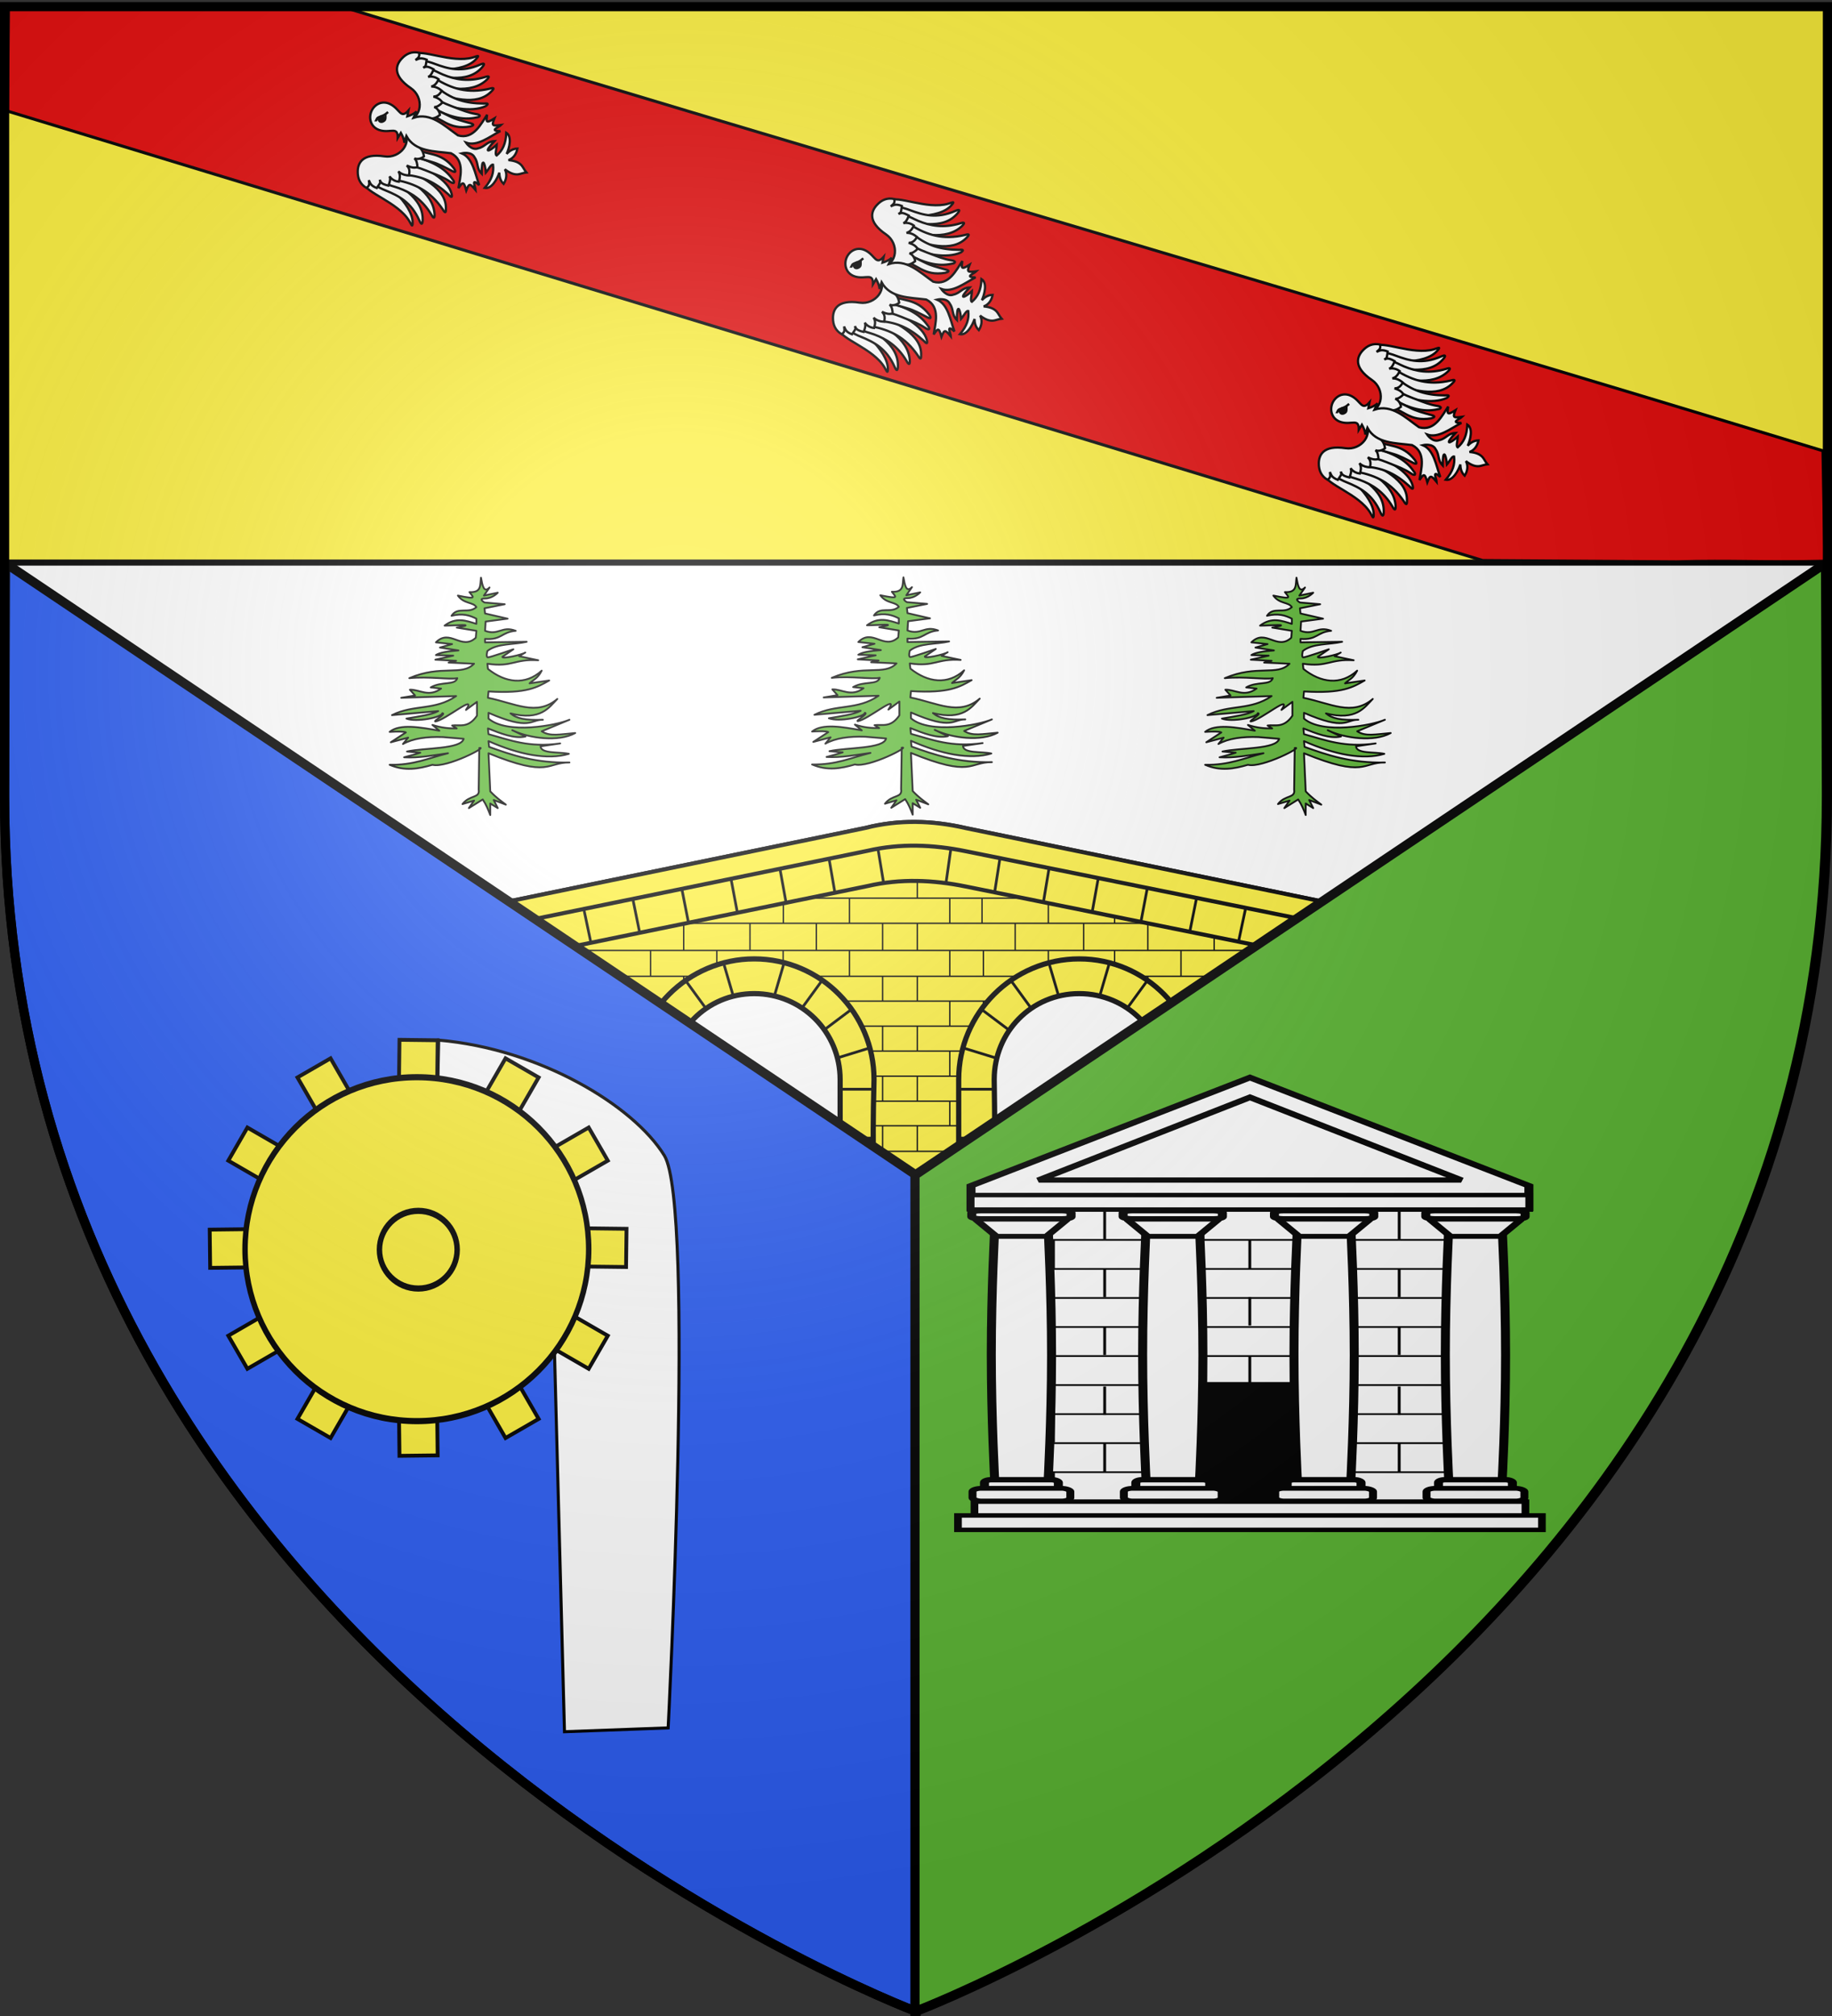 <svg xmlns="http://www.w3.org/2000/svg" xmlns:xlink="http://www.w3.org/1999/xlink" width="600" height="660" style="display:inline" version="1.0"><rect width="100%" height="100%" fill="#333333" stroke="none"/><desc>Flag of Canton of Valais (Wallis)</desc><defs><radialGradient xlink:href="#a" id="b" cx="221.445" cy="226.331" r="300" fx="221.445" fy="226.331" gradientTransform="matrix(1.353 0 0 1.349 -77.63 -85.747)" gradientUnits="userSpaceOnUse"/><linearGradient id="a"><stop offset="0" style="stop-color:white;stop-opacity:.314"/><stop offset=".19" style="stop-color:white;stop-opacity:.251"/><stop offset=".6" style="stop-color:#6b6b6b;stop-opacity:.125"/><stop offset="1" style="stop-color:black;stop-opacity:.125"/></linearGradient></defs><g style="display:inline"><path d="M300 658.5s298.5-112.32 298.5-397.772V2.176H1.5v258.552C1.5 546.18 300 658.5 300 658.5" style="color:#000;fill:#2b5df2;fill-opacity:1;fill-rule:evenodd;stroke:none;marker:none;visibility:visible;display:inline;overflow:visible"/><path d="M300 658.5s298.5-112.32 298.5-397.772V2.176H1.5v258.552C1.5 546.18 300 658.5 300 658.5" style="color:#000;fill:#fff;fill-opacity:1;fill-rule:evenodd;stroke:none;marker:none;visibility:visible;display:inline;overflow:visible"/><path d="M598.5 184.177v-182H1.5v182z" style="color:#000;fill:#fcef3c;fill-opacity:1;fill-rule:evenodd;stroke:#000;stroke-width:2;marker:none;visibility:visible;display:inline;overflow:visible"/><path d="M268.22 162.456 1.514 217.175v42.062c0 75.123 19.848 138.251 50.314 190.5h66.37c.084-43.808.6-87.662 0-131.437 0-30.837 27.517-59.78 60.853-60 37.336-.24 65.203 27.663 65.203 60v131.437h113.671c.084-43.808.598-87.662 0-131.437.375-31.337 29.026-60.12 61.862-60.12 40.462 0 64.11 33.408 64.235 60.12v131.437h64.318c30.466-52.249 50.164-115.377 50.164-190.5v-42.062l-270.942-55.998c-20.1-2.288-40.169-2.178-59.344 1.279z" style="fill:#fcef3c;fill-opacity:1;fill-rule:evenodd;stroke:#000;stroke-width:2;stroke-linecap:butt;stroke-linejoin:miter;stroke-miterlimit:4;stroke-opacity:1;stroke-dasharray:none;display:inline" transform="matrix(.444 0 0 .444 166.561 210.517)"/><path d="M59.767 430.108v-18.36m21.429 37.876v-19.465M36.75 411.747v-18.61m23.016.011v-18.362m21.429 36.961V392.14M36.75 374.786v-18.878m23.016 0v-18.084M15.87 355.908v-18.084m20.882 0v-18.45m23.016 0v-18.511m-46.031 18.51v-18.51m23.015 0v-18.374m23.016 0v-18.47m-46.031 18.47v-18.47m23.015 0v-18.305m561.6 18.305H464.758m131.488 36.844H486.538m-107.582-55.149h219.54M486.537 282.49h2.887m-.762 73.42h97.762m-97.762-18.085h101.971m-101.971 36.962h92.29m-92.29 18.4h86.398m-86.398 18.561h78.726m-78.726 18.402h70.167m-70.167-110.776H593.86M492.115 282.49H597.79m-351.675 55.335h109.228M213.479 264.02h166.69m-141.593 18.47h117.89m-110.35 18.374h109.227m-109.228 18.51h109.228M246.115 430.15h109.228m-109.228-18.402h109.228m-109.228-18.562h109.228m-109.228-18.4h109.228m-109.228-18.877h109.228M1.54 264.02h143.635M1.26 245.714h379.76M1.51 226.667h568.948m-449.8-20.012H473.75m-261.618-18.511H389.47M1.54 282.489h118.24M3.504 300.863h110.917M6.31 319.373h108.11M9.118 337.824h105.305M13.606 355.908h100.816m-95.484 18.878h95.484m-89.824 18.4h89.824m-82.529 18.561h82.529m-73.83 18.402h73.83m234.841-242.005v18.51m-47.777-35.482v16.972m96.671 0v18.51m48.894-5.154v5.155m-195.576-18.511v18.51m50.011 0v20.013m96.671 0v14.783m48.894-14.783v19.047m-195.576-19.047v19.047m293.423-19.047v19.047m-48.894-19.047v19.047M593.792 231v14.714m-440.164-19.047v19.047m-48.894-19.047v19.047m97.788-19.047v19.047m122.953-19.047v19.047m-49.553-39.06v20.013m97.788-20.013v20.013m50.482-20.013v20.013m-197.164-20.013v20.013M520.45 217v9.667m-48.894-20.013v20.013M129.18 206.654v20.013m48.894-20.013v20.013m147.4-38.523v18.51m48.235-35.156v16.646m-97.788 57.57v18.305m148.27-18.305 26.937 18.305m-224.101-18.305v18.305m285.423-18.305v18.305m-40.894-18.305v18.305m97.788-18.305v18.305m-440.164-18.305v18.305m-48.894-18.305v18.305m195.635 18.47v18.374m240.27-18.374v18.374m53.153-18.374v18.374m-267.859-18.374v18.374m-221.2-18.374v18.374m195.636 18.51v18.451m240.27-18.45v18.45m53.153-18.45v18.45m-267.859-18.45v18.45m-221.2-18.45v18.45m195.636 18.084v18.878m240.27-18.878v18.878m53.153-18.878v18.878M80.287 355.908v18.878m195.635 18.48v18.481m240.27-18.48v18.48m-313.5-223.603v18.51m73.23 223.574v19.352m240.27-19.352v19.352m-214.706-19.352v19.352m0-203.866v18.305m185.052 0v18.47m52.513-18.47v18.47m-213.576-18.47v18.47m233.423-18.47v18.47m34.894-18.47v18.47m-489.058-18.47v18.47m250.609 18.374v18.51m131.195-18.51v18.51m52.513-18.51v18.51m-213.576-18.51v18.51m-220.741-18.51v18.51m250.609 18.451v18.084m131.195-18.084v18.084m52.513-18.084v18.084m-213.576-18.084v18.084m-220.741-18.084v18.084m196.752 0v18.878m185.052 0v18.51m52.513-18.51v18.51m-213.576-18.51v18.51m-220.741-18.51v18.51m196.752-.988v19.44m185.052 0v18.51m52.513-18.51v18.51m-213.576-18.51v18.51m-220.741-18.51v18.51m245.51-147.769v-18.47m0-18.305v-19.047M60.317 245.714v-19.047" style="fill:none;stroke:#000;stroke-width:1px;stroke-linecap:butt;stroke-linejoin:miter;stroke-opacity:1" transform="matrix(.444 0 0 .444 166.561 210.517)"/><g style="stroke:#000;stroke-width:1;stroke-miterlimit:4;stroke-opacity:1;stroke-dasharray:none"><path d="M738.156 775.027h26.2c.109-59.443.88-68.643 0-128.03 0-35.11 27.619-63.36 62.72-63.36 35.103 0 63.361 28.259 63.361 63.36v128.03h25c.474-59.463-1.552-68.604 0-128.03 0-48.96-39.4-88.96-88.36-88.96s-88.92 40.009-88.92 88.96zm392.014 0h25c-.024-59.455-.95-68.621 0-128.03 0-48.96-39.4-88.96-88.36-88.96s-88.92 40.009-88.92 88.96v128.03h26.2c.11-59.443.877-68.643 0-128.03 0-35.11 27.618-63.36 62.72-63.36s63.36 28.259 63.36 63.36z" style="fill:#fcef3c;fill-opacity:1;stroke:#000;stroke-width:3.84;stroke-miterlimit:4;stroke-opacity:1;stroke-dasharray:none" transform="matrix(.444 0 0 .444 -120.202 66.155)"/></g><path d="m263.222 136.338-261.751 53.9v42.906l263.47-53.98c24.104-5.557 48.208-4.542 72.312.36l261.306 52.838-.086-42.124-261.245-53.799c-24.669-5.682-49.337-6.383-74.006-.101z" style="fill:#fcef3c;fill-opacity:1;fill-rule:evenodd;stroke:#000;stroke-width:3;stroke-linecap:butt;stroke-linejoin:miter;stroke-miterlimit:4;stroke-opacity:1;stroke-dasharray:none;display:inline" transform="matrix(.444 0 0 .444 166.561 210.517)"/><path d="m263.222 136.338-261.751 53.9v16.906l263.47-53.98c24.104-5.557 48.208-4.542 72.312.36l261.306 52.838-.086-16.124-261.245-53.799c-24.669-5.682-49.337-6.383-74.006-.101z" style="fill:#fcef3c;fill-opacity:1;fill-rule:evenodd;stroke:#000;stroke-width:3;stroke-linecap:butt;stroke-linejoin:miter;stroke-miterlimit:4;stroke-opacity:1;stroke-dasharray:none;display:inline" transform="matrix(.444 0 0 .444 166.561 210.517)"/><path d="m19.27 203.496 5.423 24.944m30.751-32.568 5.237 24.82m30.938-32.186 5.05 24.862m31.124-32.132 4.864 24.718m31.31-32.675 4.677 24.823m31.498-31.875 4.49 24.835m31.685-32.552 4.303 24.974m31.871-31.739 4.117 24.943M580 202.625l-5.611 25.815m-30.638-33.206-5.323 25.02m-30.926-32.282-5.035 25.021m-31.215-32.747-4.747 25.021m-31.503-31.988-4.458 24.823m-31.791-32.447-4.17 25.04m-32.08-32.315-3.881 24.916m-32.369-31.662L322.661 177M91.768 432h26.353m-26.353-33h26.353m-26.353-34 26.353.354M91.768 329h26.353m-23.414-30.646L120 306.132m-11.232-36.082 20.696 15.557m1.122-36.739 14.686 20.153m13.02-34.102 7.263 24.748M270.019 432h-26.353m26.353-33h-26.353m26.353-34-26.353.354M270.019 329h-26.353m23.414-30.646-25.293 7.778m11.232-36.082-20.697 15.557m-1.121-36.739-14.686 20.153m-13.021-34.102-7.262 24.748M331.768 432h26.353m-26.353-33h26.353m-26.353-34 26.353.354M331.768 329h26.353m-23.414-30.646L360 306.132m-11.232-36.082 20.696 15.557m1.122-36.739 14.686 20.153m13.02-34.102 7.263 24.748M510.019 432h-26.353m26.353-33h-26.353m26.353-34-26.353.354M510.019 329h-26.353m23.414-30.646-25.293 7.778m11.232-36.082-20.697 15.557m-1.121-36.739-14.686 20.153m-13.021-34.102-7.262 24.748" style="fill:none;stroke:#000;stroke-width:2;stroke-linecap:butt;stroke-linejoin:miter;stroke-miterlimit:4;stroke-opacity:1;stroke-dasharray:none" transform="matrix(.444 0 0 .444 166.561 210.517)"/><path d="m1.798 184.393-.281 74.969v1.375c0 285.451 298.5 397.781 298.5 397.781V384.706z" style="color:#000;fill:#2b5df2;fill-opacity:1;fill-rule:evenodd;stroke:#000;stroke-width:3;stroke-miterlimit:4;stroke-opacity:1;stroke-dasharray:none;marker:none;visibility:visible;display:inline;overflow:visible"/><path d="m597.88 184.393.282 74.969v1.375c0 285.451-298.5 397.781-298.5 397.781V384.706z" style="color:#000;fill:#5ab532;fill-opacity:1;fill-rule:evenodd;stroke:#000;stroke-width:3;stroke-miterlimit:4;stroke-opacity:1;stroke-dasharray:none;marker:none;visibility:visible;display:inline;overflow:visible"/><path d="M157.533 189.12c-.36 2.14.38 4.965-3.787 4.728 1.153 1.615 2.869 2.531-3.787 1.134 2.02 2.816 4.986 2.04 6.06 3.781-2.604 2.342-6.095-.308-8.143 2.836 3.63-.903 6.012-.146 8.142.946v1.701c-3.317-1.041-6.607-2.305-10.414.568 2.584.046 11.396-.755 3.993.652l6.421 1.05-.19 2.268c-4.695 4.338-8.402-3.144-13.065 1.513l5.302.567-3.976 1.134 6.06.946c-3.662.264-6.248.744-7.386 1.512l5.681.19-5.87 1.323 6.817.378-2.462.567 8.332.378c-4.024 4.181-10.565.188-21.208 4.727 6.375-.651 13.318.548 15.717 0-.784 2.478-5.139.938-8.71 3.025l3.408.378c-4.096 3.005-7.103.238-10.226.378l1.705 1.891-4.545.756 17.989-.567c-7.006 4.832-13.823 2.647-21.019 6.24l15.149-1.324c-2.078 1.167-6.4 1.774-10.415 2.458 3.294 1.28 11.661-.422 11.77-1.775 1.478.145-3.2 2.691-2.302 2.72 3.31-.422 13.838-9.443 10.036-3.781l3.598-2.647v4.538c-2.932 4.26-5.697 2.839-8.143 3.214l1.515.945c-2.443.038-5.008-.17-7.953-1.134l2.273 1.89c-6.23-1.13-12.956-2.353-16.285.379 2.55-.133 4.752-.178 5.302.189l-4.923 3.214 5.68-1.513-1.704 2.08c3.282-1.828 7.766-2.456 13.066-2.269l6.816.567c-.812 3.453-12.78 2.892-18.556 4.16l4.355.378c-1.422.504-3.394 1.008-5.302 1.513 4.797.292 9.594-.67 14.39-1.324-6.43 1.575-11.159 3.934-19.124 3.782 4.982 2.172 9.529 1.31 14.012 0 4.624 1.154 18.566-6.143 15.338-5.483l-.19 13.613c.468 2.901-2.962 1.653-5.301 4.726l3.787-1.134-1.704 2.458 4.544-2.836c1.144 1.701 1.812 3.403 2.462 5.105v-3.782l2.461 1.513-1.325-2.647 3.976 1.512c-1.587-1.216-3.047-2.179-5.112-4.348l-.568-12.479c20.076 8.223 19.081 2.921 26.51 3.025-11.043.24-18.74-2.382-26.321-5.105l-.19-1.89c9.995 4.426 19.349 6.27 26.321 4.16-3.302-.7-9.109.029-9.278-2.459l6.438-.945c-10.317 1.478-16.526-1.146-23.48-3.025l-.19-1.89c4.022 1.61 8.782 3.505 12.308 2.646 0 0-5.942-2.806-3.976-1.89 5.283 2.459 14.778 3.775 20.26.756-5.099.428-8.245 1.217-10.982-.568l9.09-3.781c-4.338 1.892-20.452 4.859-26.51-.378v-1.89c13.74 5.98 13.641 2.21 17.799 2.268-5.726.234-8.673-.415-10.604-2.08 9.911 2.508 12.611-1.94 15.338-4.726-6.784 5.795-13.893 1.394-22.723-.379l.19-2.08c12.632.802 16.086-1.452 19.882-3.592l-6.438.946c1.325-1.244 2.65-1.566 3.976-4.16-5.365 4.906-11.936 3.982-17.61-.567l-.189-1.702c8.254 1.217 8.711-1.635 16.663-1.134l-6.249-1.324s2.525-1.552 1.894-1.134c-.972.644-7.673 2.186-7.385 1.323l3.598-2.458s-7.574 2.647-8.332 2.647c-.757 0-.189-2.08-.189-2.08 3.24-2.584 8.584-2.016 12.876-3.024l-13.633.189v-1.135c5.428.435 5.365-2.238 10.035-2.647-4.53-1.742-5.602 1.655-10.035 0l.189-3.025 7.195-.945-7.384-1.702-.19-1.702 6.628-1.323-6.628-.567s-2.272-1.324.19-1.324 4.165-1.89 4.165-1.89l-4.544.945 1.846-2.64c-1.934 1.932-2.33-.744-2.793-3.221zM295.884 189.011c-.36 2.139.38 4.965-3.787 4.727 1.153 1.616 2.869 2.532-3.787 1.135 2.02 2.815 4.986 2.04 6.06 3.781-2.604 2.341-6.095-.308-8.143 2.836 3.63-.904 6.011-.146 8.142.945v1.702c-3.317-1.042-6.607-2.305-10.414.567 2.583.047 11.396-.754 3.993.653l6.421 1.049-.19 2.269c-4.696 4.337-8.403-3.145-13.065 1.512l5.302.568-3.976 1.134 6.06.945c-3.662.265-6.248.744-7.386 1.513l5.68.189-5.87 1.323 6.818.379-2.462.567 8.332.378c-4.024 4.181-10.566.188-21.208 4.727 6.375-.651 13.318.548 15.716 0-.783 2.477-5.138.938-8.71 3.025l3.408.378c-4.095 3.005-7.103.238-10.225.378l1.704 1.89-4.544.757 17.989-.567c-7.006 4.831-13.823 2.647-21.019 6.24l15.149-1.324c-2.079 1.167-6.4 1.774-10.415 2.458 3.294 1.28 11.66-.422 11.77-1.775 1.478.145-3.2 2.69-2.302 2.72 3.31-.422 13.838-9.444 10.036-3.781l3.597-2.647v4.537c-2.931 4.26-5.696 2.84-8.142 3.214l1.515.946c-2.443.038-5.008-.17-7.953-1.135l2.272 1.891c-6.23-1.13-12.955-2.353-16.284.378 2.55-.132 4.752-.178 5.302.19l-4.923 3.213 5.68-1.512-1.704 2.08c3.282-1.829 7.766-2.456 13.065-2.27l6.817.568c-.812 3.453-12.78 2.892-18.557 4.16l4.356.378c-1.423.504-3.394 1.008-5.302 1.512 4.797.292 9.594-.67 14.39-1.323-6.43 1.575-11.159 3.934-19.124 3.781 4.981 2.173 9.529 1.31 14.012 0 4.623 1.154 18.566-6.142 15.338-5.483l-.19 13.613c.468 2.902-2.962 1.654-5.301 4.727l3.787-1.134-1.705 2.457 4.545-2.836c1.144 1.702 1.812 3.404 2.462 5.105v-3.781l2.461 1.512-1.325-2.647 3.976 1.513c-1.587-1.216-3.048-2.179-5.112-4.349l-.568-12.478c20.076 8.223 19.081 2.92 26.51 3.025-11.043.24-18.74-2.383-26.321-5.105l-.19-1.89c9.995 4.426 19.349 6.27 26.32 4.159-3.302-.7-9.108.03-9.278-2.458l6.438-.945c-10.316 1.478-16.525-1.146-23.48-3.026l-.189-1.89c4.021 1.61 8.782 3.506 12.308 2.647 0 0-5.942-2.806-3.976-1.891 5.282 2.46 14.777 3.776 20.26.756-5.099.428-8.245 1.218-10.982-.567l9.09-3.781c-4.338 1.892-20.452 4.859-26.51-.378v-1.891c13.74 5.981 13.641 2.21 17.799 2.269-5.726.234-8.674-.415-10.604-2.08 9.911 2.507 12.611-1.94 15.338-4.727-6.784 5.796-13.894 1.395-22.723-.378l.19-2.08c12.632.802 16.086-1.452 19.882-3.592l-6.438.945c1.325-1.243 2.65-1.565 3.976-4.16-5.366 4.907-11.936 3.983-17.61-.566l-.19-1.702c8.255 1.217 8.712-1.635 16.664-1.135l-6.249-1.323s2.525-1.552 1.894-1.134c-.972.643-7.673 2.185-7.385 1.323l3.598-2.458s-7.574 2.647-8.332 2.647c-.757 0-.19-2.08-.19-2.08 3.24-2.585 8.585-2.017 12.877-3.025l-13.634.19v-1.135c5.429.435 5.365-2.238 10.036-2.647-4.53-1.742-5.602 1.655-10.036 0l.19-3.025 7.195-.946-7.385-1.701-.189-1.702 6.627-1.323-6.627-.568s-2.272-1.323.19-1.323 4.165-1.89 4.165-1.89l-4.544.945 1.846-2.64c-1.935 1.932-2.33-.744-2.793-3.222zM424.607 189.12c-.36 2.14.38 4.965-3.787 4.728 1.153 1.615 2.87 2.531-3.787 1.134 2.02 2.816 4.987 2.04 6.06 3.781-2.604 2.342-6.095-.308-8.143 2.836 3.63-.903 6.012-.146 8.143.946v1.701c-3.318-1.041-6.608-2.305-10.415.568 2.584.046 11.396-.755 3.994.652l6.42 1.05-.189 2.268c-4.696 4.338-8.403-3.144-13.065 1.513l5.302.567-3.977 1.134 6.06.946c-3.661.264-6.248.744-7.385 1.512l5.68.19-5.87 1.323 6.817.378-2.461.567 8.331.378c-4.023 4.181-10.565.188-21.208 4.727 6.375-.651 13.318.548 15.717 0-.783 2.478-5.138.938-8.71 3.025l3.408.378c-4.096 3.005-7.103.238-10.225.378l1.704 1.891-4.545.756 17.99-.567c-7.007 4.832-13.824 2.647-21.02 6.24l15.15-1.324c-2.08 1.167-6.4 1.774-10.415 2.458 3.293 1.28 11.66-.422 11.769-1.775 1.478.145-3.2 2.691-2.302 2.72 3.31-.422 13.838-9.443 10.036-3.781l3.598-2.647v4.538c-2.932 4.26-5.697 2.839-8.142 3.214l1.515.945c-2.443.038-5.009-.17-7.953-1.134l2.272 1.89c-6.23-1.13-12.955-2.353-16.285.379 2.55-.133 4.752-.178 5.302.189l-4.923 3.214 5.68-1.513-1.703 2.08c3.281-1.828 7.765-2.456 13.065-2.269l6.817.567c-.813 3.453-12.78 2.892-18.557 4.16l4.355.378c-1.422.504-3.394 1.008-5.302 1.513 4.797.292 9.594-.67 14.391-1.324-6.43 1.575-11.16 3.934-19.125 3.782 4.982 2.172 9.53 1.31 14.013 0 4.623 1.154 18.565-6.143 15.337-5.483l-.189 13.613c.467 2.901-2.963 1.653-5.302 4.726l3.787-1.134-1.704 2.458 4.544-2.836c1.145 1.701 1.812 3.403 2.462 5.105v-3.782l2.462 1.513-1.326-2.647 3.977 1.512c-1.588-1.216-3.048-2.179-5.113-4.348l-.568-12.479c20.076 8.223 19.082 2.921 26.51 3.025-11.042.24-18.74-2.382-26.32-5.105l-.19-1.89c9.994 4.426 19.348 6.27 26.32 4.16-3.302-.7-9.109.029-9.278-2.459l6.438-.945c-10.317 1.478-16.525-1.146-23.48-3.025l-.19-1.89c4.022 1.61 8.782 3.505 12.309 2.646 0 0-5.943-2.806-3.977-1.89 5.283 2.459 14.778 3.775 20.261.756-5.1.428-8.245 1.217-10.982-.568l9.089-3.781c-4.337 1.892-20.452 4.859-26.51-.378v-1.89c13.74 5.98 13.642 2.21 17.8 2.268-5.727.234-8.674-.415-10.605-2.08 9.912 2.508 12.612-1.94 15.338-4.726-6.783 5.795-13.893 1.394-22.722-.379l.189-2.08c12.633.802 16.086-1.452 19.882-3.592l-6.438.946c1.326-1.244 2.651-1.566 3.977-4.16-5.366 4.906-11.937 3.982-17.61-.567l-.19-1.702c8.254 1.217 8.712-1.635 16.664-1.134l-6.25-1.324s2.526-1.552 1.894-1.134c-.972.644-7.672 2.186-7.385 1.323l3.598-2.458s-7.574 2.647-8.331 2.647c-.758 0-.19-2.08-.19-2.08 3.24-2.584 8.584-2.016 12.876-3.024l-13.633.189v-1.135c5.428.435 5.365-2.238 10.036-2.647-4.531-1.742-5.602 1.655-10.036 0l.19-3.025 7.195-.945-7.385-1.702-.19-1.702 6.628-1.323-6.628-.567s-2.272-1.324.19-1.324 4.166-1.89 4.166-1.89l-4.545.945 1.846-2.64c-1.934 1.932-2.33-.744-2.793-3.221z" style="fill:#5ab532;fill-opacity:1;fill-rule:evenodd;stroke:#000;stroke-width:.587;stroke-linecap:butt;stroke-linejoin:round;stroke-miterlimit:4;stroke-opacity:1;stroke-dasharray:none;display:inline"/><g style="display:inline"><path d="M371.711 91.903 449.394 40.1l77.683 51.802v10.882h-9.097V242.97h7.587v10.242H373.222V242.97h6.58V102.785h-8.09z" style="fill:#fff;fill-opacity:1;stroke:#000;stroke-width:2.517;stroke-miterlimit:4;stroke-opacity:1;stroke-dasharray:none" transform="matrix(1.176 0 0 .684 -119.118 325.335)"/><path d="m390.59 89.17 58.804-39.602L508.2 89.17z" style="fill:#fff;fill-opacity:1;stroke:#000;stroke-width:2.517;stroke-miterlimit:4;stroke-opacity:1;stroke-dasharray:none" transform="matrix(1.176 0 0 .684 -119.118 325.335)"/><path d="M371.617 96.357h155.555v6.945H371.617z" style="fill:#fff;fill-opacity:1;stroke:#000;stroke-width:2.144;stroke-miterlimit:4;stroke-opacity:1;stroke-dasharray:none" transform="matrix(1.176 0 0 .684 -119.118 325.335)"/><path d="M372.677 243.087h153.434v6.958H372.677z" style="fill:#fff;fill-opacity:1;stroke:#000;stroke-width:2.145;stroke-miterlimit:4;stroke-opacity:1;stroke-dasharray:none" transform="matrix(1.176 0 0 .684 -119.118 325.335)"/><path d="M368.082 249.697h162.625v6.901H368.082z" style="fill:#fff;fill-opacity:1;stroke:#000;stroke-width:2.142;stroke-miterlimit:4;stroke-opacity:1;stroke-dasharray:none" transform="matrix(1.176 0 0 .684 -119.118 325.335)"/><path d="M762.3 159.48h172.8M762.3 176.04h172.8M762.3 192.6h172.8M762.3 209.16h172.8M762.3 225.72h172.8M762.3 242.28h172.8M762.3 258.84h172.8M762.3 275.4h172.8M762.3 142.92h172.8M762.3 126.36h172.8M762.3 109.8h172.8" style="fill:none;stroke:#000;stroke-width:1px;stroke-linecap:butt;stroke-linejoin:miter;stroke-opacity:1" transform="matrix(.932 0 0 .574 -378.773 333.39)"/><path d="M777.8 159v16.2M812.3 159v16.2M846.8 159v16.2M881.3 159v16.2M915.8 159v16.2" style="fill:none;stroke:#000;stroke-width:1px;stroke-linecap:butt;stroke-linejoin:miter;stroke-opacity:1" transform="matrix(.932 0 0 .574 -379.892 333.39)"/><path d="M777.8 159v16.2M812.3 159v16.2M846.8 159v16.2M881.3 159v16.2M915.8 159v16.2" style="fill:none;stroke:#000;stroke-width:1px;stroke-linecap:butt;stroke-linejoin:miter;stroke-opacity:1" transform="matrix(.932 0 0 .574 -379.892 352.679)"/><path d="M777.8 159v16.2M812.3 159v16.2M846.8 159v16.2M881.3 159v16.2M915.8 159v16.2" style="fill:none;stroke:#000;stroke-width:1px;stroke-linecap:butt;stroke-linejoin:miter;stroke-opacity:1" transform="matrix(.932 0 0 .574 -379.892 371.623)"/><path d="M777.8 159v16.2M812.3 159v16.2M846.8 159v16.2M881.3 159v16.2M915.8 159v16.2" style="fill:none;stroke:#000;stroke-width:1px;stroke-linecap:butt;stroke-linejoin:miter;stroke-opacity:1" transform="matrix(.932 0 0 .574 -379.892 390.911)"/><path d="M777.8 159v16.2M812.3 159v16.2M846.8 159v16.2M881.3 159v16.2M915.8 159v16.2" style="fill:none;stroke:#000;stroke-width:1px;stroke-linecap:butt;stroke-linejoin:miter;stroke-opacity:1" transform="matrix(.932 0 0 .574 -379.892 314.79)"/><path d="M795.8 109.8V126M830.3 109.8V126M864.8 109.8V126M899.3 109.8V126" style="fill:none;stroke:#000;stroke-width:1px;stroke-linecap:butt;stroke-linejoin:miter;stroke-opacity:1" transform="matrix(.932 0 0 .574 -379.892 333.39)"/><path d="M795.8 109.8V126M830.3 109.8V126M864.8 109.8V126M899.3 109.8V126" style="fill:none;stroke:#000;stroke-width:1px;stroke-linecap:butt;stroke-linejoin:miter;stroke-opacity:1" transform="matrix(.932 0 0 .574 -379.892 352.334)"/><path d="M795.8 109.8V126M830.3 109.8V126M864.8 109.8V126M899.3 109.8V126" style="fill:none;stroke:#000;stroke-width:1px;stroke-linecap:butt;stroke-linejoin:miter;stroke-opacity:1" transform="matrix(.932 0 0 .574 -379.892 371.278)"/><path d="M795.8 109.8V126M830.3 109.8V126M864.8 109.8V126M899.3 109.8V126" style="fill:none;stroke:#000;stroke-width:1px;stroke-linecap:butt;stroke-linejoin:miter;stroke-opacity:1" transform="matrix(.932 0 0 .574 -379.892 390.911)"/><path d="M795.8 109.8V126M830.3 109.8V126M864.8 109.8V126M899.3 109.8V126" style="fill:none;stroke:#000;stroke-width:1px;stroke-linecap:butt;stroke-linejoin:miter;stroke-opacity:1" transform="matrix(.932 0 0 .574 -379.892 409.51)"/><path d="M432.884 185.862h32.72v56.964h-32.72z" style="fill:#000;fill-opacity:1;stroke:none" transform="matrix(1.176 0 0 .684 -119.118 325.335)"/><g transform="matrix(.983 0 0 .587 -700.278 452.932)"><path d="M1043.82-87.164h17.76s1.16 35.945 1.16 71.455-1.16 70.582-1.16 70.582h-17.76s-1.158-35.51-1.158-71.018c0-35.51 1.158-71.019 1.158-71.019z" style="fill:#fff;fill-opacity:1;stroke:#000;stroke-width:3;stroke-miterlimit:4;stroke-opacity:1;stroke-dasharray:none"/><rect width="24.617" height="6.113" x="1040.392" y="53.663" rx="2.267" ry="1.528" style="fill:#fff;fill-opacity:1;stroke:#000;stroke-width:3;stroke-miterlimit:4;stroke-opacity:1;stroke-dasharray:none"/><rect width="32.588" height="7.1" x="1036.407" y="58.454" rx="3.002" ry="1.775" style="fill:#fff;fill-opacity:1;stroke:#000;stroke-width:2.656;stroke-miterlimit:4;stroke-opacity:1;stroke-dasharray:none"/><path d="M1040.558-94.041h24.285c1.519 0 2.741 1.334 2.741 2.992l-6.521 8.976h-16.725l-6.521-8.976c0-1.658 1.222-2.992 2.741-2.992z" style="fill:#fff;fill-opacity:1;stroke:#000;stroke-width:2.721;stroke-miterlimit:4;stroke-opacity:1;stroke-dasharray:none"/><rect width="33.095" height="4.58" x="1036.153" y="-96.384" rx="3.048" ry="1.145" style="fill:#fff;fill-opacity:1;stroke:#000;stroke-width:3;stroke-miterlimit:4;stroke-opacity:1;stroke-dasharray:none"/></g><g transform="matrix(.983 0 0 .587 -551.578 452.932)"><path d="M1043.82-87.164h17.76s1.16 35.945 1.16 71.455-1.16 70.582-1.16 70.582h-17.76s-1.158-35.51-1.158-71.018c0-35.51 1.158-71.019 1.158-71.019z" style="fill:#fff;fill-opacity:1;stroke:#000;stroke-width:3;stroke-miterlimit:4;stroke-opacity:1;stroke-dasharray:none"/><rect width="24.617" height="6.113" x="1040.392" y="53.663" rx="2.267" ry="1.528" style="fill:#fff;fill-opacity:1;stroke:#000;stroke-width:3;stroke-miterlimit:4;stroke-opacity:1;stroke-dasharray:none"/><rect width="32.588" height="7.1" x="1036.407" y="58.454" rx="3.002" ry="1.775" style="fill:#fff;fill-opacity:1;stroke:#000;stroke-width:2.656;stroke-miterlimit:4;stroke-opacity:1;stroke-dasharray:none"/><path d="M1040.558-94.041h24.285c1.519 0 2.741 1.334 2.741 2.992l-6.521 8.976h-16.725l-6.521-8.976c0-1.658 1.222-2.992 2.741-2.992z" style="fill:#fff;fill-opacity:1;stroke:#000;stroke-width:2.721;stroke-miterlimit:4;stroke-opacity:1;stroke-dasharray:none"/><rect width="33.095" height="4.58" x="1036.153" y="-96.384" rx="3.048" ry="1.145" style="fill:#fff;fill-opacity:1;stroke:#000;stroke-width:3;stroke-miterlimit:4;stroke-opacity:1;stroke-dasharray:none"/></g><g transform="matrix(.983 0 0 .587 -650.711 452.932)"><path d="M1043.82-87.164h17.76s1.16 35.945 1.16 71.455-1.16 70.582-1.16 70.582h-17.76s-1.158-35.51-1.158-71.018c0-35.51 1.158-71.019 1.158-71.019z" style="fill:#fff;fill-opacity:1;stroke:#000;stroke-width:3;stroke-miterlimit:4;stroke-opacity:1;stroke-dasharray:none"/><rect width="24.617" height="6.113" x="1040.392" y="53.663" rx="2.267" ry="1.528" style="fill:#fff;fill-opacity:1;stroke:#000;stroke-width:3;stroke-miterlimit:4;stroke-opacity:1;stroke-dasharray:none"/><rect width="32.588" height="7.1" x="1036.407" y="58.454" rx="3.002" ry="1.775" style="fill:#fff;fill-opacity:1;stroke:#000;stroke-width:2.656;stroke-miterlimit:4;stroke-opacity:1;stroke-dasharray:none"/><path d="M1040.558-94.041h24.285c1.519 0 2.741 1.334 2.741 2.992l-6.521 8.976h-16.725l-6.521-8.976c0-1.658 1.222-2.992 2.741-2.992z" style="fill:#fff;fill-opacity:1;stroke:#000;stroke-width:2.721;stroke-miterlimit:4;stroke-opacity:1;stroke-dasharray:none"/><rect width="33.095" height="4.58" x="1036.153" y="-96.384" rx="3.048" ry="1.145" style="fill:#fff;fill-opacity:1;stroke:#000;stroke-width:3;stroke-miterlimit:4;stroke-opacity:1;stroke-dasharray:none"/></g><g transform="matrix(.983 0 0 .587 -601.145 452.932)"><path d="M1043.82-87.164h17.76s1.16 35.945 1.16 71.455-1.16 70.582-1.16 70.582h-17.76s-1.158-35.51-1.158-71.018c0-35.51 1.158-71.019 1.158-71.019z" style="fill:#fff;fill-opacity:1;stroke:#000;stroke-width:3;stroke-miterlimit:4;stroke-opacity:1;stroke-dasharray:none"/><rect width="24.617" height="6.113" x="1040.392" y="53.663" rx="2.267" ry="1.528" style="fill:#fff;fill-opacity:1;stroke:#000;stroke-width:3;stroke-miterlimit:4;stroke-opacity:1;stroke-dasharray:none"/><rect width="32.588" height="7.1" x="1036.407" y="58.454" rx="3.002" ry="1.775" style="fill:#fff;fill-opacity:1;stroke:#000;stroke-width:2.656;stroke-miterlimit:4;stroke-opacity:1;stroke-dasharray:none"/><path d="M1040.558-94.041h24.285c1.519 0 2.741 1.334 2.741 2.992l-6.521 8.976h-16.725l-6.521-8.976c0-1.658 1.222-2.992 2.741-2.992z" style="fill:#fff;fill-opacity:1;stroke:#000;stroke-width:2.721;stroke-miterlimit:4;stroke-opacity:1;stroke-dasharray:none"/><rect width="33.095" height="4.58" x="1036.153" y="-96.384" rx="3.048" ry="1.145" style="fill:#fff;fill-opacity:1;stroke:#000;stroke-width:3;stroke-miterlimit:4;stroke-opacity:1;stroke-dasharray:none"/></g></g><path d="m143.372 354.392 36.471 21.38 5.031 191.162 33.956-1.257s8.836-171.025-1.257-187.39-40.798-34.917-73.895-37.763z" style="fill:#fff;stroke:#000;stroke-width:1px;stroke-linecap:butt;stroke-linejoin:miter;stroke-opacity:1;fill-opacity:1"/><g style="display:inline;fill:#fcef3c;fill-opacity:1"><path d="m404.684 52.504-17.182 9.916 20.482 35.478a68.4 68.4 0 0 1 17.32-9.683zm90.819 0-20.776 35.99a68.4 68.4 0 0 1 17.182 9.9l20.776-35.974zM361.521 88.401l-9.916 17.182 34.906 20.156a68.4 68.4 0 0 1 10.256-16.98zm177.145 0-35.881 20.714a68.4 68.4 0 0 1 10.147 17.042l35.65-20.574zm-24.99 87.86a68.3 68.3 0 0 1-9.62 17.352l34.61 19.97 9.915-17.166zm-127.924.434-34.147 19.722 9.916 17.166 33.976-19.614a68.3 68.3 0 0 1-9.745-17.274zm107.086 28.507a68.4 68.4 0 0 1-17.026 10.194l19.691 34.1 17.182-9.916zm-85.784.51-19.552 33.868 17.182 9.916 19.52-33.806a68.4 68.4 0 0 1-17.15-9.977zM439.975 219.307l.476 39.43 19.822-.24-.465-39.228a68.3 68.3 0 0 1-19.833.038zM439.98 82.324l.476-39.43 19.823.24-.466 39.228a68.3 68.3 0 0 0-19.833-.038zM381.39 140.913l-39.429.476.24 19.823 39.228-.466a68.3 68.3 0 0 1-.038-19.833zM518.867 140.47l39.43.477-.24 19.822-39.228-.465a68.3 68.3 0 0 0 .038-19.833z" style="fill:#fcef3c;fill-opacity:1;fill-rule:nonzero;stroke:#000;stroke-width:1.983;stroke-linecap:butt;stroke-linejoin:miter;stroke-miterlimit:4;stroke-opacity:1;stroke-dasharray:none;stroke-dashoffset:0;display:inline" transform="matrix(.631 0 0 .631 -147.093 313.349)"/><path d="M305.097 101.76c0 17.217-15.738 31.173-35.152 31.173s-35.153-13.956-35.153-31.173 15.739-31.173 35.153-31.173 35.152 13.957 35.152 31.173z" style="fill:#fcef3c;fill-opacity:1;fill-rule:nonzero;stroke:#000;stroke-width:1.114;stroke-miterlimit:4;stroke-opacity:1;stroke-dasharray:none" transform="matrix(1.601 0 0 1.806 -295.652 225.176)"/><path d="M305.097 101.76c0 17.217-15.738 31.173-35.152 31.173s-35.153-13.956-35.153-31.173 15.739-31.173 35.153-31.173 35.152 13.957 35.152 31.173z" style="fill:#fcef3c;fill-opacity:1;fill-rule:nonzero;stroke:#000;stroke-width:4.932;stroke-miterlimit:4;stroke-opacity:1;stroke-dasharray:none;display:inline" transform="matrix(.362 0 0 .408 39.278 367.61)"/></g><g style="display:inline"><path d="m1.5 100.781 402.196 402.197 53.143 1.175c15.397-1.41 23.177.798 41.038-.572l-.542-97.777C362.796 271.265 228.508 143.295 93.97 8.757H1.75z" style="fill:#e20909;fill-opacity:1;fill-rule:evenodd;stroke:#000;stroke-width:2;stroke-linecap:butt;stroke-linejoin:miter;stroke-miterlimit:3.2;stroke-opacity:1;stroke-dasharray:none" transform="matrix(1.202 0 0 .366 -.045 -.72)"/><path d="M0 0h600v660H0z" style="fill:none;stroke:none" transform="matrix(1.202 0 0 .366 -.045 -.72)"/><g style="stroke:#000;stroke-width:7.982;stroke-opacity:1"><g style="stroke:#000;stroke-width:7.982;stroke-opacity:1"><g style="stroke:#000;stroke-width:7.982;stroke-opacity:1"><path d="M64.753 130.195c-30.57 18.186-18.842 136.546-66.38 198.156-6.59 8.94-20.31 20.336-1.886 13.52C57.22 319.605 106.65 185.46 99.882 119.85c-5.265.003-14.913-.358-20.226.01-8.797 3.445-6.105 6.89-14.903 10.337z" style="fill:#fff;fill-opacity:1;fill-rule:evenodd;stroke:#000;stroke-width:7.982;stroke-linecap:butt;stroke-linejoin:miter;stroke-miterlimit:4;stroke-opacity:1;stroke-dasharray:none" transform="matrix(.034 -.087 .087 .034 105.527 61.054)"/><path d="M76.119 164.731c-7.352 12.734-7.879 33.016-8.16 47.917-.903 48.047-4.61 97.353-55.148 148.135-11.749 11.889-9.785 15.11 3.797 10.938 81.06-27.275 79.942-129.285 105.83-186.346-1.95-12.183-.825-24.016-8.719-31.72-5.233.578-10.455.547-15.695 1.492-8.37 4.384-13.536 5.2-21.905 9.584z" style="fill:#fff;fill-opacity:1;fill-rule:evenodd;stroke:#000;stroke-width:7.982;stroke-linecap:butt;stroke-linejoin:miter;stroke-miterlimit:4;stroke-opacity:1;stroke-dasharray:none" transform="matrix(.034 -.087 .087 .034 105.527 61.054)"/><path d="M91.595 194.577c-3.159 22.158.525 39.568.894 57.793.944 46.488-7.925 92.412-45.346 140.23-10.372 12.47-8.206 15.42 4.579 10.259 73.843-32.845 81.052-136.337 90.795-193.627-2.896-11.618-8.027-22.702-16.299-29.494-5.012.992-10.062 1.396-15.05 2.744-7.728 4.934-11.845 7.16-19.573 12.095z" style="fill:#fff;fill-opacity:1;fill-rule:evenodd;stroke:#000;stroke-width:7.982;stroke-linecap:butt;stroke-linejoin:miter;stroke-miterlimit:4;stroke-opacity:1;stroke-dasharray:none" transform="matrix(.034 -.087 .087 .034 105.527 61.054)"/><path d="M115.9 234.22c10.976 65.466 8.65 122.453-36.955 188.818-9.779 12.397-7.597 15.214 4.715 9.868 72.87-23.87 73.06-132.436 81.096-188.436-3.111-11.232-3.871-21.89-12.092-28.29-4.852 1.091-9.757 1.612-14.578 3.05z" style="fill:#fff;fill-opacity:1;fill-rule:evenodd;stroke:#000;stroke-width:7.982;stroke-linecap:butt;stroke-linejoin:miter;stroke-miterlimit:4;stroke-opacity:1;stroke-dasharray:none" transform="matrix(.034 -.087 .087 .034 105.527 61.054)"/><path d="M145.385 260.455c15.012 55.57 13.138 101.07-10.532 162.66-7.305 13.998-4.638 16.36 6.467 8.821 41.415-28.883 53.113-118.47 47.607-172.4-3.97-15.127-9.324-17.62-23.427-23.653-4.565 1.974-9.288 3.397-13.757 5.705-5.492 7.963-8.916 6.526-6.358 18.867z" style="fill:#fff;fill-opacity:1;fill-rule:evenodd;stroke:#000;stroke-width:7.982;stroke-linecap:butt;stroke-linejoin:miter;stroke-miterlimit:4;stroke-opacity:1;stroke-dasharray:none" transform="matrix(.034 -.087 .087 .034 105.527 61.054)"/><path d="M177.878 259.733c8.602 25.74 6.6 52.31 6.524 81.046-.055 21.311.027 43.802-4.9 68.04-5.816 22.334 5.082 18.525 9.785 8.441 30.113-43.94 31.462-95.718 26.351-151-.329-7.855 4.722-17.086-18.13-31.568-17.735 4.665-24.927 9.1-19.63 25.041z" style="fill:#fff;fill-opacity:1;fill-rule:evenodd;stroke:#000;stroke-width:7.982;stroke-linecap:butt;stroke-linejoin:miter;stroke-miterlimit:4;stroke-opacity:1;stroke-dasharray:none" transform="matrix(.034 -.087 .087 .034 105.527 61.054)"/><path d="M207.92 258.691c10.728 21.195 9.548 42.77 12.286 70.283 2.11 21.206-.937 46.28-3.376 70.893-3.516 22.81 4.206 16.516 10.592 7.404 39.845-66.349 6.106-104.47 14.663-158.702-4.382-9.942-7.91-23.271-29.16-7.13z" style="fill:#fff;fill-opacity:1;fill-rule:evenodd;stroke:#000;stroke-width:7.982;stroke-linecap:butt;stroke-linejoin:miter;stroke-miterlimit:4;stroke-opacity:1;stroke-dasharray:none" transform="matrix(.034 -.087 .087 .034 105.527 61.054)"/><path d="M289.72 190.31c-27.501 52.036-99.653 28.874-111.944-25.44-17.956-79.347-58.478-77.644-84.068-67.718-21.95 8.514-37.906 23.431-41.978 49.233 13.746 9.08 18.711 2.338 28.213-2.004-7.585 8.55-15.145 11.38-15.35 35.77 28.439 6.72 20.69 4.391 30.65-.634-8.172 7.533-11.045 11.614-7.985 35.522 21.116.374 27.312-3.604 31.928-8.231-8.225 11.838-8.984 25.516-5.752 37.466 16.706-1.374 25.44-4.8 33.175-14.758-4.877 11.515-5.19 24.305.254 39.495 13.844-1.978 24.484-6.584 29.48-19.737-.982 17.231.958 28.616 8.712 36.906 10.013-4.396 21.7-11.502 24.527-21.338-1.09 13.167 11.089 25.809 18.649 29.153 9.76-5.926 20.85-14.743 23.868-28.005 20.713-22.69 15.824-22.662 55.8-14.525-3.335-18.006-9.912-46.141-18.18-61.155z" style="fill:#fff;fill-opacity:1;fill-rule:evenodd;stroke:#000;stroke-width:7.982;stroke-linecap:butt;stroke-linejoin:miter;stroke-miterlimit:4;stroke-opacity:1;stroke-dasharray:none" transform="matrix(.034 -.087 .087 .034 105.527 61.054)"/></g><g style="stroke:#000;stroke-width:7.982;stroke-opacity:1"><path d="M64.753 130.195c-30.57 18.186-18.842 136.546-66.38 198.156-6.59 8.94-20.31 20.336-1.886 13.52C62.327 322.16 106.65 185.46 99.882 119.85c-5.265.003-14.913-.358-20.226.01-8.797 3.445-6.105 6.89-14.903 10.337z" style="fill:#fff;fill-opacity:1;fill-rule:evenodd;stroke:#000;stroke-width:7.982;stroke-linecap:butt;stroke-linejoin:miter;stroke-miterlimit:4;stroke-opacity:1;stroke-dasharray:none" transform="matrix(-.034 .087 .087 .034 126.262 7.785)"/><path d="M76.119 164.731c-7.352 12.734-7.879 33.016-8.16 47.917-.903 48.047-4.61 97.353-55.148 148.135-11.749 11.889-9.785 15.11 3.797 10.938 81.06-27.275 79.942-129.285 105.83-186.346-1.95-12.183-.825-24.016-8.719-31.72-5.233.578-10.455.547-15.695 1.492-8.37 4.384-13.536 5.2-21.905 9.584z" style="fill:#fff;fill-opacity:1;fill-rule:evenodd;stroke:#000;stroke-width:7.982;stroke-linecap:butt;stroke-linejoin:miter;stroke-miterlimit:4;stroke-opacity:1;stroke-dasharray:none" transform="matrix(-.034 .087 .087 .034 126.262 7.785)"/><path d="M91.595 194.577c-3.159 22.158.525 39.568.894 57.793.944 46.488-7.925 92.412-45.346 140.23-10.372 12.47-8.206 15.42 4.579 10.259 73.843-32.845 81.052-136.337 90.795-193.627-2.896-11.618-8.027-22.702-16.299-29.494-5.012.992-10.062 1.396-15.05 2.744-7.728 4.934-11.845 7.16-19.573 12.095z" style="fill:#fff;fill-opacity:1;fill-rule:evenodd;stroke:#000;stroke-width:7.982;stroke-linecap:butt;stroke-linejoin:miter;stroke-miterlimit:4;stroke-opacity:1;stroke-dasharray:none" transform="matrix(-.034 .087 .087 .034 126.262 7.785)"/><path d="M115.9 234.22c10.976 65.466 8.65 122.453-36.955 188.818-9.779 12.397-7.597 15.214 4.715 9.868 74.147-28.977 73.06-132.436 81.096-188.436-3.111-11.232-3.871-21.89-12.092-28.29-4.852 1.091-9.757 1.612-14.578 3.05z" style="fill:#fff;fill-opacity:1;fill-rule:evenodd;stroke:#000;stroke-width:7.982;stroke-linecap:butt;stroke-linejoin:miter;stroke-miterlimit:4;stroke-opacity:1;stroke-dasharray:none" transform="matrix(-.034 .087 .087 .034 126.262 7.785)"/><path d="M145.385 260.455c15.012 55.57 13.138 101.07-10.532 162.66-7.305 13.998-4.638 16.36 6.467 8.821 38.862-37.819 53.113-118.47 47.607-172.4-3.97-15.127-9.324-17.62-23.427-23.653-4.565 1.974-9.288 3.397-13.757 5.705-5.492 7.963-8.916 6.526-6.358 18.867z" style="fill:#fff;fill-opacity:1;fill-rule:evenodd;stroke:#000;stroke-width:7.982;stroke-linecap:butt;stroke-linejoin:miter;stroke-miterlimit:4;stroke-opacity:1;stroke-dasharray:none" transform="matrix(-.034 .087 .087 .034 126.262 7.785)"/><path d="M177.878 259.733c8.602 25.74 6.6 52.31 6.524 81.046-.055 21.311.027 43.802-4.9 68.04-5.816 22.334 5.082 18.525 9.785 8.441 30.113-43.94 31.462-95.718 26.351-151-.329-7.855 4.722-17.086-18.13-31.568-17.735 4.665-24.927 9.1-19.63 25.041z" style="fill:#fff;fill-opacity:1;fill-rule:evenodd;stroke:#000;stroke-width:7.982;stroke-linecap:butt;stroke-linejoin:miter;stroke-miterlimit:4;stroke-opacity:1;stroke-dasharray:none" transform="matrix(-.034 .087 .087 .034 126.262 7.785)"/><path d="M207.92 258.691c10.728 21.195 9.548 42.77 12.286 70.283 2.11 21.206-.937 46.28-3.376 70.893-3.516 22.81 4.206 16.516 10.592 7.404 39.845-66.349 6.106-104.47 14.663-158.702-4.382-9.942-7.91-23.271-29.16-7.13z" style="fill:#fff;fill-opacity:1;fill-rule:evenodd;stroke:#000;stroke-width:7.982;stroke-linecap:butt;stroke-linejoin:miter;stroke-miterlimit:4;stroke-opacity:1;stroke-dasharray:none" transform="matrix(-.034 .087 .087 .034 126.262 7.785)"/><path d="M289.72 190.31c-27.501 52.036-99.653 28.874-111.944-25.44-17.956-79.347-58.478-77.644-84.068-67.718-21.95 8.514-37.906 23.431-41.978 49.233 13.746 9.08 18.711 2.338 28.213-2.004-7.585 8.55-15.145 11.38-15.35 35.77 28.439 6.72 20.69 4.391 30.65-.634-8.172 7.533-11.045 11.614-7.985 35.522 21.116.374 27.312-3.604 31.928-8.231-8.225 11.838-8.984 25.516-5.752 37.466 16.706-1.374 25.44-4.8 33.175-14.758-4.877 11.515-5.19 24.305.254 39.495 13.844-1.978 24.484-6.584 29.48-19.737-.982 17.231.958 28.616 8.712 36.906 10.013-4.396 21.7-11.502 24.527-21.338-1.09 13.167 11.089 25.809 18.649 29.153 9.76-5.926 20.85-14.743 23.868-28.005 20.713-22.69 15.824-22.662 55.8-14.525-3.335-18.006-9.912-46.141-18.18-61.155z" style="fill:#fff;fill-opacity:1;fill-rule:evenodd;stroke:#000;stroke-width:7.982;stroke-linecap:butt;stroke-linejoin:miter;stroke-miterlimit:4;stroke-opacity:1;stroke-dasharray:none" transform="matrix(-.034 .087 .087 .034 126.262 7.785)"/></g></g><g style="stroke:#000;stroke-width:7.982;stroke-opacity:1"><path d="M304.03 64.69c26.104-.01 53.185 19.428 48.938 54.496-4.465 36.875-36.088 51.276 2.806 65.599l-20.72 3.626c5.56 6.945 16.07 18.823 27.865 23.844l-24.632-1.868c40.727 49.296 13.529 110.227-.688 167.786 5.372 57.132 68.87 60.602 104.453 68.795-20.937 5.81-33.977 5.619-2.47 28.577-28.068-.167-28.04 2.749-12.862 30.245-10.148-4.506-35.655-33.532-20.99 5.303-32.31-28.564-80.404-55.222-81.538-97.66 0 0-20.23 28.835-2.887 47.385 13.348 20.356 33.141 19.016 44.023 43.708-54.599-21.835-44.79-5.572-9.025 12.254-13.352 4.9-34.188 5.68-34.998 13.357 23.804 12.767 49.71 15.268 86.578 2.33-4.445 24.377-45.4 29.58-68.553 28.33 13.178 5.146 24.983 13.6 31.134 28.33-18.994 3.607-37.477-.777-49.159-14.594 6.281 21.836 5.85 36.87-.232 49.207-3.679 7.461-11.611 14.928-17.043 25.24-5.432-10.312-13.364-17.779-17.043-25.24-6.083-12.337-6.514-27.371-.233-49.207-11.68 13.817-30.164 18.2-49.158 14.594 6.15-14.73 17.956-23.184 31.133-28.33-23.153 1.25-64.107-3.953-68.553-28.33 36.87 12.938 62.775 10.437 86.578-2.33-.81-7.677-21.646-8.457-34.998-13.357 35.766-17.826 45.574-34.09-9.024-12.254 10.881-24.692 30.675-23.352 44.022-43.708 17.344-18.55-2.887-47.386-2.887-47.386-1.133 42.439-49.227 69.097-81.537 97.66 14.664-38.834-10.842-9.808-20.99-5.302 15.178-27.496 15.205-30.412-12.862-30.245 31.507-22.958 18.467-22.768-2.47-28.577 35.582-8.193 99.081-11.663 104.453-68.795-14.217-57.56-41.416-118.49-.688-167.786l-24.632 1.868c11.795-5.02 22.305-16.899 27.864-23.844l-20.72-3.626c38.894-14.323 7.272-28.724 2.807-65.599-4.247-35.068 22.834-54.505 48.938-54.495z" style="fill:#fff;fill-opacity:1;fill-rule:evenodd;stroke:#000;stroke-width:7.982;stroke-linecap:butt;stroke-linejoin:miter;stroke-miterlimit:4;stroke-opacity:1;stroke-dasharray:none" transform="matrix(.034 -.087 .087 .034 105.61 60.84)"/><g style="stroke:#000;stroke-width:7.982;stroke-opacity:1"><path d="M282.637 91.79c5.483.586 7.78-.601 12.433 3.717 8.4 9.206 14.09 15.79 20.014 19.19 3.74 2.145 6.608 3.708 9.515 5.424-1.216-.66-6.902-4.09-9.644-5.37-4.764-.656-15.59 8.01-22.359 4.48-10.9-5.688-14.837-17.385 2.152-23.572-.197-1.455-5.154-3.743-12.111-3.869z" style="fill:#fff;fill-opacity:1;fill-rule:evenodd;stroke:#000;stroke-width:7.982;stroke-linecap:butt;stroke-linejoin:miter;stroke-miterlimit:4;stroke-opacity:1;stroke-dasharray:none" transform="matrix(.034 -.087 .087 .034 105.61 60.84)"/><path d="M293.657 113.087c-3.766-1.501-5.433-5.401-3.72-8.705 1.711-3.303 6.728-5.76 9.923-3.264 3.057 2.388 5.388 5.458 3.721 8.705-1.658 3.23-5.925 4.705-9.66 3.364" style="fill:#000;fill-opacity:1;fill-rule:evenodd;stroke:#000;stroke-width:7.982;stroke-linecap:round;stroke-linejoin:round;stroke-miterlimit:4;stroke-opacity:1;stroke-dasharray:none;stroke-dashoffset:0" transform="matrix(.034 -.087 .087 .034 105.61 60.84)"/></g></g></g><g style="stroke:#000;stroke-width:7.982;stroke-opacity:1;display:inline"><g style="stroke:#000;stroke-width:7.982;stroke-opacity:1"><g style="stroke:#000;stroke-width:7.982;stroke-opacity:1"><g style="stroke:#000;stroke-width:7.982;stroke-opacity:1"><path d="M64.753 130.195c-30.57 18.186-18.842 136.546-66.38 198.156-6.59 8.94-20.31 20.336-1.886 13.52C57.22 319.605 106.65 185.46 99.882 119.85c-5.265.003-14.913-.358-20.226.01-8.797 3.445-6.105 6.89-14.903 10.337z" style="fill:#fff;fill-opacity:1;fill-rule:evenodd;stroke:#000;stroke-width:7.982;stroke-linecap:butt;stroke-linejoin:miter;stroke-miterlimit:4;stroke-opacity:1;stroke-dasharray:none" transform="matrix(.034 -.087 .087 .034 261.168 108.947)"/><path d="M76.119 164.731c-7.352 12.734-7.879 33.016-8.16 47.917-.903 48.047-4.61 97.353-55.148 148.135-11.749 11.889-9.785 15.11 3.797 10.938 81.06-27.275 79.942-129.285 105.83-186.346-1.95-12.183-.825-24.016-8.719-31.72-5.233.578-10.455.547-15.695 1.492-8.37 4.384-13.536 5.2-21.905 9.584z" style="fill:#fff;fill-opacity:1;fill-rule:evenodd;stroke:#000;stroke-width:7.982;stroke-linecap:butt;stroke-linejoin:miter;stroke-miterlimit:4;stroke-opacity:1;stroke-dasharray:none" transform="matrix(.034 -.087 .087 .034 261.168 108.947)"/><path d="M91.595 194.577c-3.159 22.158.525 39.568.894 57.793.944 46.488-7.925 92.412-45.346 140.23-10.372 12.47-8.206 15.42 4.579 10.259 73.843-32.845 81.052-136.337 90.795-193.627-2.896-11.618-8.027-22.702-16.299-29.494-5.012.992-10.062 1.396-15.05 2.744-7.728 4.934-11.845 7.16-19.573 12.095z" style="fill:#fff;fill-opacity:1;fill-rule:evenodd;stroke:#000;stroke-width:7.982;stroke-linecap:butt;stroke-linejoin:miter;stroke-miterlimit:4;stroke-opacity:1;stroke-dasharray:none" transform="matrix(.034 -.087 .087 .034 261.168 108.947)"/><path d="M115.9 234.22c10.976 65.466 8.65 122.453-36.955 188.818-9.779 12.397-7.597 15.214 4.715 9.868 72.87-23.87 73.06-132.436 81.096-188.436-3.111-11.232-3.871-21.89-12.092-28.29-4.852 1.091-9.757 1.612-14.578 3.05z" style="fill:#fff;fill-opacity:1;fill-rule:evenodd;stroke:#000;stroke-width:7.982;stroke-linecap:butt;stroke-linejoin:miter;stroke-miterlimit:4;stroke-opacity:1;stroke-dasharray:none" transform="matrix(.034 -.087 .087 .034 261.168 108.947)"/><path d="M145.385 260.455c15.012 55.57 13.138 101.07-10.532 162.66-7.305 13.998-4.638 16.36 6.467 8.821 41.415-28.883 53.113-118.47 47.607-172.4-3.97-15.127-9.324-17.62-23.427-23.653-4.565 1.974-9.288 3.397-13.757 5.705-5.492 7.963-8.916 6.526-6.358 18.867z" style="fill:#fff;fill-opacity:1;fill-rule:evenodd;stroke:#000;stroke-width:7.982;stroke-linecap:butt;stroke-linejoin:miter;stroke-miterlimit:4;stroke-opacity:1;stroke-dasharray:none" transform="matrix(.034 -.087 .087 .034 261.168 108.947)"/><path d="M177.878 259.733c8.602 25.74 6.6 52.31 6.524 81.046-.055 21.311.027 43.802-4.9 68.04-5.816 22.334 5.082 18.525 9.785 8.441 30.113-43.94 31.462-95.718 26.351-151-.329-7.855 4.722-17.086-18.13-31.568-17.735 4.665-24.927 9.1-19.63 25.041z" style="fill:#fff;fill-opacity:1;fill-rule:evenodd;stroke:#000;stroke-width:7.982;stroke-linecap:butt;stroke-linejoin:miter;stroke-miterlimit:4;stroke-opacity:1;stroke-dasharray:none" transform="matrix(.034 -.087 .087 .034 261.168 108.947)"/><path d="M207.92 258.691c10.728 21.195 9.548 42.77 12.286 70.283 2.11 21.206-.937 46.28-3.376 70.893-3.516 22.81 4.206 16.516 10.592 7.404 39.845-66.349 6.106-104.47 14.663-158.702-4.382-9.942-7.91-23.271-29.16-7.13z" style="fill:#fff;fill-opacity:1;fill-rule:evenodd;stroke:#000;stroke-width:7.982;stroke-linecap:butt;stroke-linejoin:miter;stroke-miterlimit:4;stroke-opacity:1;stroke-dasharray:none" transform="matrix(.034 -.087 .087 .034 261.168 108.947)"/><path d="M289.72 190.31c-27.501 52.036-99.653 28.874-111.944-25.44-17.956-79.347-58.478-77.644-84.068-67.718-21.95 8.514-37.906 23.431-41.978 49.233 13.746 9.08 18.711 2.338 28.213-2.004-7.585 8.55-15.145 11.38-15.35 35.77 28.439 6.72 20.69 4.391 30.65-.634-8.172 7.533-11.045 11.614-7.985 35.522 21.116.374 27.312-3.604 31.928-8.231-8.225 11.838-8.984 25.516-5.752 37.466 16.706-1.374 25.44-4.8 33.175-14.758-4.877 11.515-5.19 24.305.254 39.495 13.844-1.978 24.484-6.584 29.48-19.737-.982 17.231.958 28.616 8.712 36.906 10.013-4.396 21.7-11.502 24.527-21.338-1.09 13.167 11.089 25.809 18.649 29.153 9.76-5.926 20.85-14.743 23.868-28.005 20.713-22.69 15.824-22.662 55.8-14.525-3.335-18.006-9.912-46.141-18.18-61.155z" style="fill:#fff;fill-opacity:1;fill-rule:evenodd;stroke:#000;stroke-width:7.982;stroke-linecap:butt;stroke-linejoin:miter;stroke-miterlimit:4;stroke-opacity:1;stroke-dasharray:none" transform="matrix(.034 -.087 .087 .034 261.168 108.947)"/></g><g style="stroke:#000;stroke-width:7.982;stroke-opacity:1"><path d="M64.753 130.195c-30.57 18.186-18.842 136.546-66.38 198.156-6.59 8.94-20.31 20.336-1.886 13.52C62.327 322.16 106.65 185.46 99.882 119.85c-5.265.003-14.913-.358-20.226.01-8.797 3.445-6.105 6.89-14.903 10.337z" style="fill:#fff;fill-opacity:1;fill-rule:evenodd;stroke:#000;stroke-width:7.982;stroke-linecap:butt;stroke-linejoin:miter;stroke-miterlimit:4;stroke-opacity:1;stroke-dasharray:none" transform="matrix(-.034 .087 .087 .034 281.903 55.678)"/><path d="M76.119 164.731c-7.352 12.734-7.879 33.016-8.16 47.917-.903 48.047-4.61 97.353-55.148 148.135-11.749 11.889-9.785 15.11 3.797 10.938 81.06-27.275 79.942-129.285 105.83-186.346-1.95-12.183-.825-24.016-8.719-31.72-5.233.578-10.455.547-15.695 1.492-8.37 4.384-13.536 5.2-21.905 9.584z" style="fill:#fff;fill-opacity:1;fill-rule:evenodd;stroke:#000;stroke-width:7.982;stroke-linecap:butt;stroke-linejoin:miter;stroke-miterlimit:4;stroke-opacity:1;stroke-dasharray:none" transform="matrix(-.034 .087 .087 .034 281.903 55.678)"/><path d="M91.595 194.577c-3.159 22.158.525 39.568.894 57.793.944 46.488-7.925 92.412-45.346 140.23-10.372 12.47-8.206 15.42 4.579 10.259 73.843-32.845 81.052-136.337 90.795-193.627-2.896-11.618-8.027-22.702-16.299-29.494-5.012.992-10.062 1.396-15.05 2.744-7.728 4.934-11.845 7.16-19.573 12.095z" style="fill:#fff;fill-opacity:1;fill-rule:evenodd;stroke:#000;stroke-width:7.982;stroke-linecap:butt;stroke-linejoin:miter;stroke-miterlimit:4;stroke-opacity:1;stroke-dasharray:none" transform="matrix(-.034 .087 .087 .034 281.903 55.678)"/><path d="M115.9 234.22c10.976 65.466 8.65 122.453-36.955 188.818-9.779 12.397-7.597 15.214 4.715 9.868 74.147-28.977 73.06-132.436 81.096-188.436-3.111-11.232-3.871-21.89-12.092-28.29-4.852 1.091-9.757 1.612-14.578 3.05z" style="fill:#fff;fill-opacity:1;fill-rule:evenodd;stroke:#000;stroke-width:7.982;stroke-linecap:butt;stroke-linejoin:miter;stroke-miterlimit:4;stroke-opacity:1;stroke-dasharray:none" transform="matrix(-.034 .087 .087 .034 281.903 55.678)"/><path d="M145.385 260.455c15.012 55.57 13.138 101.07-10.532 162.66-7.305 13.998-4.638 16.36 6.467 8.821 38.862-37.819 53.113-118.47 47.607-172.4-3.97-15.127-9.324-17.62-23.427-23.653-4.565 1.974-9.288 3.397-13.757 5.705-5.492 7.963-8.916 6.526-6.358 18.867z" style="fill:#fff;fill-opacity:1;fill-rule:evenodd;stroke:#000;stroke-width:7.982;stroke-linecap:butt;stroke-linejoin:miter;stroke-miterlimit:4;stroke-opacity:1;stroke-dasharray:none" transform="matrix(-.034 .087 .087 .034 281.903 55.678)"/><path d="M177.878 259.733c8.602 25.74 6.6 52.31 6.524 81.046-.055 21.311.027 43.802-4.9 68.04-5.816 22.334 5.082 18.525 9.785 8.441 30.113-43.94 31.462-95.718 26.351-151-.329-7.855 4.722-17.086-18.13-31.568-17.735 4.665-24.927 9.1-19.63 25.041z" style="fill:#fff;fill-opacity:1;fill-rule:evenodd;stroke:#000;stroke-width:7.982;stroke-linecap:butt;stroke-linejoin:miter;stroke-miterlimit:4;stroke-opacity:1;stroke-dasharray:none" transform="matrix(-.034 .087 .087 .034 281.903 55.678)"/><path d="M207.92 258.691c10.728 21.195 9.548 42.77 12.286 70.283 2.11 21.206-.937 46.28-3.376 70.893-3.516 22.81 4.206 16.516 10.592 7.404 39.845-66.349 6.106-104.47 14.663-158.702-4.382-9.942-7.91-23.271-29.16-7.13z" style="fill:#fff;fill-opacity:1;fill-rule:evenodd;stroke:#000;stroke-width:7.982;stroke-linecap:butt;stroke-linejoin:miter;stroke-miterlimit:4;stroke-opacity:1;stroke-dasharray:none" transform="matrix(-.034 .087 .087 .034 281.903 55.678)"/><path d="M289.72 190.31c-27.501 52.036-99.653 28.874-111.944-25.44-17.956-79.347-58.478-77.644-84.068-67.718-21.95 8.514-37.906 23.431-41.978 49.233 13.746 9.08 18.711 2.338 28.213-2.004-7.585 8.55-15.145 11.38-15.35 35.77 28.439 6.72 20.69 4.391 30.65-.634-8.172 7.533-11.045 11.614-7.985 35.522 21.116.374 27.312-3.604 31.928-8.231-8.225 11.838-8.984 25.516-5.752 37.466 16.706-1.374 25.44-4.8 33.175-14.758-4.877 11.515-5.19 24.305.254 39.495 13.844-1.978 24.484-6.584 29.48-19.737-.982 17.231.958 28.616 8.712 36.906 10.013-4.396 21.7-11.502 24.527-21.338-1.09 13.167 11.089 25.809 18.649 29.153 9.76-5.926 20.85-14.743 23.868-28.005 20.713-22.69 15.824-22.662 55.8-14.525-3.335-18.006-9.912-46.141-18.18-61.155z" style="fill:#fff;fill-opacity:1;fill-rule:evenodd;stroke:#000;stroke-width:7.982;stroke-linecap:butt;stroke-linejoin:miter;stroke-miterlimit:4;stroke-opacity:1;stroke-dasharray:none" transform="matrix(-.034 .087 .087 .034 281.903 55.678)"/></g></g><g style="stroke:#000;stroke-width:7.982;stroke-opacity:1"><path d="M304.03 64.69c26.104-.01 53.185 19.428 48.938 54.496-4.465 36.875-36.088 51.276 2.806 65.599l-20.72 3.626c5.56 6.945 16.07 18.823 27.865 23.844l-24.632-1.868c40.727 49.296 13.529 110.227-.688 167.786 5.372 57.132 68.87 60.602 104.453 68.795-20.937 5.81-33.977 5.619-2.47 28.577-28.068-.167-28.04 2.749-12.862 30.245-10.148-4.506-35.655-33.532-20.99 5.303-32.31-28.564-80.404-55.222-81.538-97.66 0 0-20.23 28.835-2.887 47.385 13.348 20.356 33.141 19.016 44.023 43.708-54.599-21.835-44.79-5.572-9.025 12.254-13.352 4.9-34.188 5.68-34.998 13.357 23.804 12.767 49.71 15.268 86.578 2.33-4.445 24.377-45.4 29.58-68.553 28.33 13.178 5.146 24.983 13.6 31.134 28.33-18.994 3.607-37.477-.777-49.159-14.594 6.281 21.836 5.85 36.87-.232 49.207-3.679 7.461-11.611 14.928-17.043 25.24-5.432-10.312-13.364-17.779-17.043-25.24-6.083-12.337-6.514-27.371-.233-49.207-11.68 13.817-30.164 18.2-49.158 14.594 6.15-14.73 17.956-23.184 31.133-28.33-23.153 1.25-64.107-3.953-68.553-28.33 36.87 12.938 62.775 10.437 86.578-2.33-.81-7.677-21.646-8.457-34.998-13.357 35.766-17.826 45.574-34.09-9.024-12.254 10.881-24.692 30.675-23.352 44.022-43.708 17.344-18.55-2.887-47.386-2.887-47.386-1.133 42.439-49.227 69.097-81.537 97.66 14.664-38.834-10.842-9.808-20.99-5.302 15.178-27.496 15.205-30.412-12.862-30.245 31.507-22.958 18.467-22.768-2.47-28.577 35.582-8.193 99.081-11.663 104.453-68.795-14.217-57.56-41.416-118.49-.688-167.786l-24.632 1.868c11.795-5.02 22.305-16.899 27.864-23.844l-20.72-3.626c38.894-14.323 7.272-28.724 2.807-65.599-4.247-35.068 22.834-54.505 48.938-54.495z" style="fill:#fff;fill-opacity:1;fill-rule:evenodd;stroke:#000;stroke-width:7.982;stroke-linecap:butt;stroke-linejoin:miter;stroke-miterlimit:4;stroke-opacity:1;stroke-dasharray:none" transform="matrix(.034 -.087 .087 .034 261.25 108.734)"/><g style="stroke:#000;stroke-width:7.982;stroke-opacity:1"><path d="M282.637 91.79c5.483.586 7.78-.601 12.433 3.717 8.4 9.206 14.09 15.79 20.014 19.19 3.74 2.145 6.608 3.708 9.515 5.424-1.216-.66-6.902-4.09-9.644-5.37-4.764-.656-15.59 8.01-22.359 4.48-10.9-5.688-14.837-17.385 2.152-23.572-.197-1.455-5.154-3.743-12.111-3.869z" style="fill:#fff;fill-opacity:1;fill-rule:evenodd;stroke:#000;stroke-width:7.982;stroke-linecap:butt;stroke-linejoin:miter;stroke-miterlimit:4;stroke-opacity:1;stroke-dasharray:none" transform="matrix(.034 -.087 .087 .034 261.25 108.734)"/><path d="M293.657 113.087c-3.766-1.501-5.433-5.401-3.72-8.705 1.711-3.303 6.728-5.76 9.923-3.264 3.057 2.388 5.388 5.458 3.721 8.705-1.658 3.23-5.925 4.705-9.66 3.364" style="fill:#000;fill-opacity:1;fill-rule:evenodd;stroke:#000;stroke-width:7.982;stroke-linecap:round;stroke-linejoin:round;stroke-miterlimit:4;stroke-opacity:1;stroke-dasharray:none;stroke-dashoffset:0" transform="matrix(.034 -.087 .087 .034 261.25 108.734)"/></g></g></g></g><g style="stroke:#000;stroke-width:7.982;stroke-opacity:1;display:inline"><g style="stroke:#000;stroke-width:7.982;stroke-opacity:1"><g style="stroke:#000;stroke-width:7.982;stroke-opacity:1"><g style="stroke:#000;stroke-width:7.982;stroke-opacity:1"><path d="M64.753 130.195c-30.57 18.186-18.842 136.546-66.38 198.156-6.59 8.94-20.31 20.336-1.886 13.52C57.22 319.605 106.65 185.46 99.882 119.85c-5.265.003-14.913-.358-20.226.01-8.797 3.445-6.105 6.89-14.903 10.337z" style="fill:#fff;fill-opacity:1;fill-rule:evenodd;stroke:#000;stroke-width:7.982;stroke-linecap:butt;stroke-linejoin:miter;stroke-miterlimit:4;stroke-opacity:1;stroke-dasharray:none" transform="matrix(.034 -.087 .087 .034 420.28 156.596)"/><path d="M76.119 164.731c-7.352 12.734-7.879 33.016-8.16 47.917-.903 48.047-4.61 97.353-55.148 148.135-11.749 11.889-9.785 15.11 3.797 10.938 81.06-27.275 79.942-129.285 105.83-186.346-1.95-12.183-.825-24.016-8.719-31.72-5.233.578-10.455.547-15.695 1.492-8.37 4.384-13.536 5.2-21.905 9.584z" style="fill:#fff;fill-opacity:1;fill-rule:evenodd;stroke:#000;stroke-width:7.982;stroke-linecap:butt;stroke-linejoin:miter;stroke-miterlimit:4;stroke-opacity:1;stroke-dasharray:none" transform="matrix(.034 -.087 .087 .034 420.28 156.596)"/><path d="M91.595 194.577c-3.159 22.158.525 39.568.894 57.793.944 46.488-7.925 92.412-45.346 140.23-10.372 12.47-8.206 15.42 4.579 10.259 73.843-32.845 81.052-136.337 90.795-193.627-2.896-11.618-8.027-22.702-16.299-29.494-5.012.992-10.062 1.396-15.05 2.744-7.728 4.934-11.845 7.16-19.573 12.095z" style="fill:#fff;fill-opacity:1;fill-rule:evenodd;stroke:#000;stroke-width:7.982;stroke-linecap:butt;stroke-linejoin:miter;stroke-miterlimit:4;stroke-opacity:1;stroke-dasharray:none" transform="matrix(.034 -.087 .087 .034 420.28 156.596)"/><path d="M115.9 234.22c10.976 65.466 8.65 122.453-36.955 188.818-9.779 12.397-7.597 15.214 4.715 9.868 72.87-23.87 73.06-132.436 81.096-188.436-3.111-11.232-3.871-21.89-12.092-28.29-4.852 1.091-9.757 1.612-14.578 3.05z" style="fill:#fff;fill-opacity:1;fill-rule:evenodd;stroke:#000;stroke-width:7.982;stroke-linecap:butt;stroke-linejoin:miter;stroke-miterlimit:4;stroke-opacity:1;stroke-dasharray:none" transform="matrix(.034 -.087 .087 .034 420.28 156.596)"/><path d="M145.385 260.455c15.012 55.57 13.138 101.07-10.532 162.66-7.305 13.998-4.638 16.36 6.467 8.821 41.415-28.883 53.113-118.47 47.607-172.4-3.97-15.127-9.324-17.62-23.427-23.653-4.565 1.974-9.288 3.397-13.757 5.705-5.492 7.963-8.916 6.526-6.358 18.867z" style="fill:#fff;fill-opacity:1;fill-rule:evenodd;stroke:#000;stroke-width:7.982;stroke-linecap:butt;stroke-linejoin:miter;stroke-miterlimit:4;stroke-opacity:1;stroke-dasharray:none" transform="matrix(.034 -.087 .087 .034 420.28 156.596)"/><path d="M177.878 259.733c8.602 25.74 6.6 52.31 6.524 81.046-.055 21.311.027 43.802-4.9 68.04-5.816 22.334 5.082 18.525 9.785 8.441 30.113-43.94 31.462-95.718 26.351-151-.329-7.855 4.722-17.086-18.13-31.568-17.735 4.665-24.927 9.1-19.63 25.041z" style="fill:#fff;fill-opacity:1;fill-rule:evenodd;stroke:#000;stroke-width:7.982;stroke-linecap:butt;stroke-linejoin:miter;stroke-miterlimit:4;stroke-opacity:1;stroke-dasharray:none" transform="matrix(.034 -.087 .087 .034 420.28 156.596)"/><path d="M207.92 258.691c10.728 21.195 9.548 42.77 12.286 70.283 2.11 21.206-.937 46.28-3.376 70.893-3.516 22.81 4.206 16.516 10.592 7.404 39.845-66.349 6.106-104.47 14.663-158.702-4.382-9.942-7.91-23.271-29.16-7.13z" style="fill:#fff;fill-opacity:1;fill-rule:evenodd;stroke:#000;stroke-width:7.982;stroke-linecap:butt;stroke-linejoin:miter;stroke-miterlimit:4;stroke-opacity:1;stroke-dasharray:none" transform="matrix(.034 -.087 .087 .034 420.28 156.596)"/><path d="M289.72 190.31c-27.501 52.036-99.653 28.874-111.944-25.44-17.956-79.347-58.478-77.644-84.068-67.718-21.95 8.514-37.906 23.431-41.978 49.233 13.746 9.08 18.711 2.338 28.213-2.004-7.585 8.55-15.145 11.38-15.35 35.77 28.439 6.72 20.69 4.391 30.65-.634-8.172 7.533-11.045 11.614-7.985 35.522 21.116.374 27.312-3.604 31.928-8.231-8.225 11.838-8.984 25.516-5.752 37.466 16.706-1.374 25.44-4.8 33.175-14.758-4.877 11.515-5.19 24.305.254 39.495 13.844-1.978 24.484-6.584 29.48-19.737-.982 17.231.958 28.616 8.712 36.906 10.013-4.396 21.7-11.502 24.527-21.338-1.09 13.167 11.089 25.809 18.649 29.153 9.76-5.926 20.85-14.743 23.868-28.005 20.713-22.69 15.824-22.662 55.8-14.525-3.335-18.006-9.912-46.141-18.18-61.155z" style="fill:#fff;fill-opacity:1;fill-rule:evenodd;stroke:#000;stroke-width:7.982;stroke-linecap:butt;stroke-linejoin:miter;stroke-miterlimit:4;stroke-opacity:1;stroke-dasharray:none" transform="matrix(.034 -.087 .087 .034 420.28 156.596)"/></g><g style="stroke:#000;stroke-width:7.982;stroke-opacity:1"><path d="M64.753 130.195c-30.57 18.186-18.842 136.546-66.38 198.156-6.59 8.94-20.31 20.336-1.886 13.52C62.327 322.16 106.65 185.46 99.882 119.85c-5.265.003-14.913-.358-20.226.01-8.797 3.445-6.105 6.89-14.903 10.337z" style="fill:#fff;fill-opacity:1;fill-rule:evenodd;stroke:#000;stroke-width:7.982;stroke-linecap:butt;stroke-linejoin:miter;stroke-miterlimit:4;stroke-opacity:1;stroke-dasharray:none" transform="matrix(-.034 .087 .087 .034 441.016 103.327)"/><path d="M76.119 164.731c-7.352 12.734-7.879 33.016-8.16 47.917-.903 48.047-4.61 97.353-55.148 148.135-11.749 11.889-9.785 15.11 3.797 10.938 81.06-27.275 79.942-129.285 105.83-186.346-1.95-12.183-.825-24.016-8.719-31.72-5.233.578-10.455.547-15.695 1.492-8.37 4.384-13.536 5.2-21.905 9.584z" style="fill:#fff;fill-opacity:1;fill-rule:evenodd;stroke:#000;stroke-width:7.982;stroke-linecap:butt;stroke-linejoin:miter;stroke-miterlimit:4;stroke-opacity:1;stroke-dasharray:none" transform="matrix(-.034 .087 .087 .034 441.016 103.327)"/><path d="M91.595 194.577c-3.159 22.158.525 39.568.894 57.793.944 46.488-7.925 92.412-45.346 140.23-10.372 12.47-8.206 15.42 4.579 10.259 73.843-32.845 81.052-136.337 90.795-193.627-2.896-11.618-8.027-22.702-16.299-29.494-5.012.992-10.062 1.396-15.05 2.744-7.728 4.934-11.845 7.16-19.573 12.095z" style="fill:#fff;fill-opacity:1;fill-rule:evenodd;stroke:#000;stroke-width:7.982;stroke-linecap:butt;stroke-linejoin:miter;stroke-miterlimit:4;stroke-opacity:1;stroke-dasharray:none" transform="matrix(-.034 .087 .087 .034 441.016 103.327)"/><path d="M115.9 234.22c10.976 65.466 8.65 122.453-36.955 188.818-9.779 12.397-7.597 15.214 4.715 9.868 74.147-28.977 73.06-132.436 81.096-188.436-3.111-11.232-3.871-21.89-12.092-28.29-4.852 1.091-9.757 1.612-14.578 3.05z" style="fill:#fff;fill-opacity:1;fill-rule:evenodd;stroke:#000;stroke-width:7.982;stroke-linecap:butt;stroke-linejoin:miter;stroke-miterlimit:4;stroke-opacity:1;stroke-dasharray:none" transform="matrix(-.034 .087 .087 .034 441.016 103.327)"/><path d="M145.385 260.455c15.012 55.57 13.138 101.07-10.532 162.66-7.305 13.998-4.638 16.36 6.467 8.821 38.862-37.819 53.113-118.47 47.607-172.4-3.97-15.127-9.324-17.62-23.427-23.653-4.565 1.974-9.288 3.397-13.757 5.705-5.492 7.963-8.916 6.526-6.358 18.867z" style="fill:#fff;fill-opacity:1;fill-rule:evenodd;stroke:#000;stroke-width:7.982;stroke-linecap:butt;stroke-linejoin:miter;stroke-miterlimit:4;stroke-opacity:1;stroke-dasharray:none" transform="matrix(-.034 .087 .087 .034 441.016 103.327)"/><path d="M177.878 259.733c8.602 25.74 6.6 52.31 6.524 81.046-.055 21.311.027 43.802-4.9 68.04-5.816 22.334 5.082 18.525 9.785 8.441 30.113-43.94 31.462-95.718 26.351-151-.329-7.855 4.722-17.086-18.13-31.568-17.735 4.665-24.927 9.1-19.63 25.041z" style="fill:#fff;fill-opacity:1;fill-rule:evenodd;stroke:#000;stroke-width:7.982;stroke-linecap:butt;stroke-linejoin:miter;stroke-miterlimit:4;stroke-opacity:1;stroke-dasharray:none" transform="matrix(-.034 .087 .087 .034 441.016 103.327)"/><path d="M207.92 258.691c10.728 21.195 9.548 42.77 12.286 70.283 2.11 21.206-.937 46.28-3.376 70.893-3.516 22.81 4.206 16.516 10.592 7.404 39.845-66.349 6.106-104.47 14.663-158.702-4.382-9.942-7.91-23.271-29.16-7.13z" style="fill:#fff;fill-opacity:1;fill-rule:evenodd;stroke:#000;stroke-width:7.982;stroke-linecap:butt;stroke-linejoin:miter;stroke-miterlimit:4;stroke-opacity:1;stroke-dasharray:none" transform="matrix(-.034 .087 .087 .034 441.016 103.327)"/><path d="M289.72 190.31c-27.501 52.036-99.653 28.874-111.944-25.44-17.956-79.347-58.478-77.644-84.068-67.718-21.95 8.514-37.906 23.431-41.978 49.233 13.746 9.08 18.711 2.338 28.213-2.004-7.585 8.55-15.145 11.38-15.35 35.77 28.439 6.72 20.69 4.391 30.65-.634-8.172 7.533-11.045 11.614-7.985 35.522 21.116.374 27.312-3.604 31.928-8.231-8.225 11.838-8.984 25.516-5.752 37.466 16.706-1.374 25.44-4.8 33.175-14.758-4.877 11.515-5.19 24.305.254 39.495 13.844-1.978 24.484-6.584 29.48-19.737-.982 17.231.958 28.616 8.712 36.906 10.013-4.396 21.7-11.502 24.527-21.338-1.09 13.167 11.089 25.809 18.649 29.153 9.76-5.926 20.85-14.743 23.868-28.005 20.713-22.69 15.824-22.662 55.8-14.525-3.335-18.006-9.912-46.141-18.18-61.155z" style="fill:#fff;fill-opacity:1;fill-rule:evenodd;stroke:#000;stroke-width:7.982;stroke-linecap:butt;stroke-linejoin:miter;stroke-miterlimit:4;stroke-opacity:1;stroke-dasharray:none" transform="matrix(-.034 .087 .087 .034 441.016 103.327)"/></g></g><g style="stroke:#000;stroke-width:7.982;stroke-opacity:1"><path d="M304.03 64.69c26.104-.01 53.185 19.428 48.938 54.496-4.465 36.875-36.088 51.276 2.806 65.599l-20.72 3.626c5.56 6.945 16.07 18.823 27.865 23.844l-24.632-1.868c40.727 49.296 13.529 110.227-.688 167.786 5.372 57.132 68.87 60.602 104.453 68.795-20.937 5.81-33.977 5.619-2.47 28.577-28.068-.167-28.04 2.749-12.862 30.245-10.148-4.506-35.655-33.532-20.99 5.303-32.31-28.564-80.404-55.222-81.538-97.66 0 0-20.23 28.835-2.887 47.385 13.348 20.356 33.141 19.016 44.023 43.708-54.599-21.835-44.79-5.572-9.025 12.254-13.352 4.9-34.188 5.68-34.998 13.357 23.804 12.767 49.71 15.268 86.578 2.33-4.445 24.377-45.4 29.58-68.553 28.33 13.178 5.146 24.983 13.6 31.134 28.33-18.994 3.607-37.477-.777-49.159-14.594 6.281 21.836 5.85 36.87-.232 49.207-3.679 7.461-11.611 14.928-17.043 25.24-5.432-10.312-13.364-17.779-17.043-25.24-6.083-12.337-6.514-27.371-.233-49.207-11.68 13.817-30.164 18.2-49.158 14.594 6.15-14.73 17.956-23.184 31.133-28.33-23.153 1.25-64.107-3.953-68.553-28.33 36.87 12.938 62.775 10.437 86.578-2.33-.81-7.677-21.646-8.457-34.998-13.357 35.766-17.826 45.574-34.09-9.024-12.254 10.881-24.692 30.675-23.352 44.022-43.708 17.344-18.55-2.887-47.386-2.887-47.386-1.133 42.439-49.227 69.097-81.537 97.66 14.664-38.834-10.842-9.808-20.99-5.302 15.178-27.496 15.205-30.412-12.862-30.245 31.507-22.958 18.467-22.768-2.47-28.577 35.582-8.193 99.081-11.663 104.453-68.795-14.217-57.56-41.416-118.49-.688-167.786l-24.632 1.868c11.795-5.02 22.305-16.899 27.864-23.844l-20.72-3.626c38.894-14.323 7.272-28.724 2.807-65.599-4.247-35.068 22.834-54.505 48.938-54.495z" style="fill:#fff;fill-opacity:1;fill-rule:evenodd;stroke:#000;stroke-width:7.982;stroke-linecap:butt;stroke-linejoin:miter;stroke-miterlimit:4;stroke-opacity:1;stroke-dasharray:none" transform="matrix(.034 -.087 .087 .034 420.363 156.382)"/><g style="stroke:#000;stroke-width:7.982;stroke-opacity:1"><path d="M282.637 91.79c5.483.586 7.78-.601 12.433 3.717 8.4 9.206 14.09 15.79 20.014 19.19 3.74 2.145 6.608 3.708 9.515 5.424-1.216-.66-6.902-4.09-9.644-5.37-4.764-.656-15.59 8.01-22.359 4.48-10.9-5.688-14.837-17.385 2.152-23.572-.197-1.455-5.154-3.743-12.111-3.869z" style="fill:#fff;fill-opacity:1;fill-rule:evenodd;stroke:#000;stroke-width:7.982;stroke-linecap:butt;stroke-linejoin:miter;stroke-miterlimit:4;stroke-opacity:1;stroke-dasharray:none" transform="matrix(.034 -.087 .087 .034 420.363 156.382)"/><path d="M293.657 113.087c-3.766-1.501-5.433-5.401-3.72-8.705 1.711-3.303 6.728-5.76 9.923-3.264 3.057 2.388 5.388 5.458 3.721 8.705-1.658 3.23-5.925 4.705-9.66 3.364" style="fill:#000;fill-opacity:1;fill-rule:evenodd;stroke:#000;stroke-width:7.982;stroke-linecap:round;stroke-linejoin:round;stroke-miterlimit:4;stroke-opacity:1;stroke-dasharray:none;stroke-dashoffset:0" transform="matrix(.034 -.087 .087 .034 420.363 156.382)"/></g></g></g></g></g></g><g style="display:inline"><path d="M300 658.5s298.5-112.32 298.5-397.772V2.176H1.5v258.552C1.5 546.18 300 658.5 300 658.5" style="fill:url(#b);fill-opacity:1;fill-rule:evenodd;stroke:none"/></g><g style="display:inline"><path d="M300 658.5S1.5 546.18 1.5 260.728V2.176h597v258.552C598.5 546.18 300 658.5 300 658.5z" style="fill:none;stroke:#000;stroke-width:3;stroke-linecap:butt;stroke-linejoin:miter;stroke-miterlimit:4;stroke-opacity:1;stroke-dasharray:none"/></g></svg>